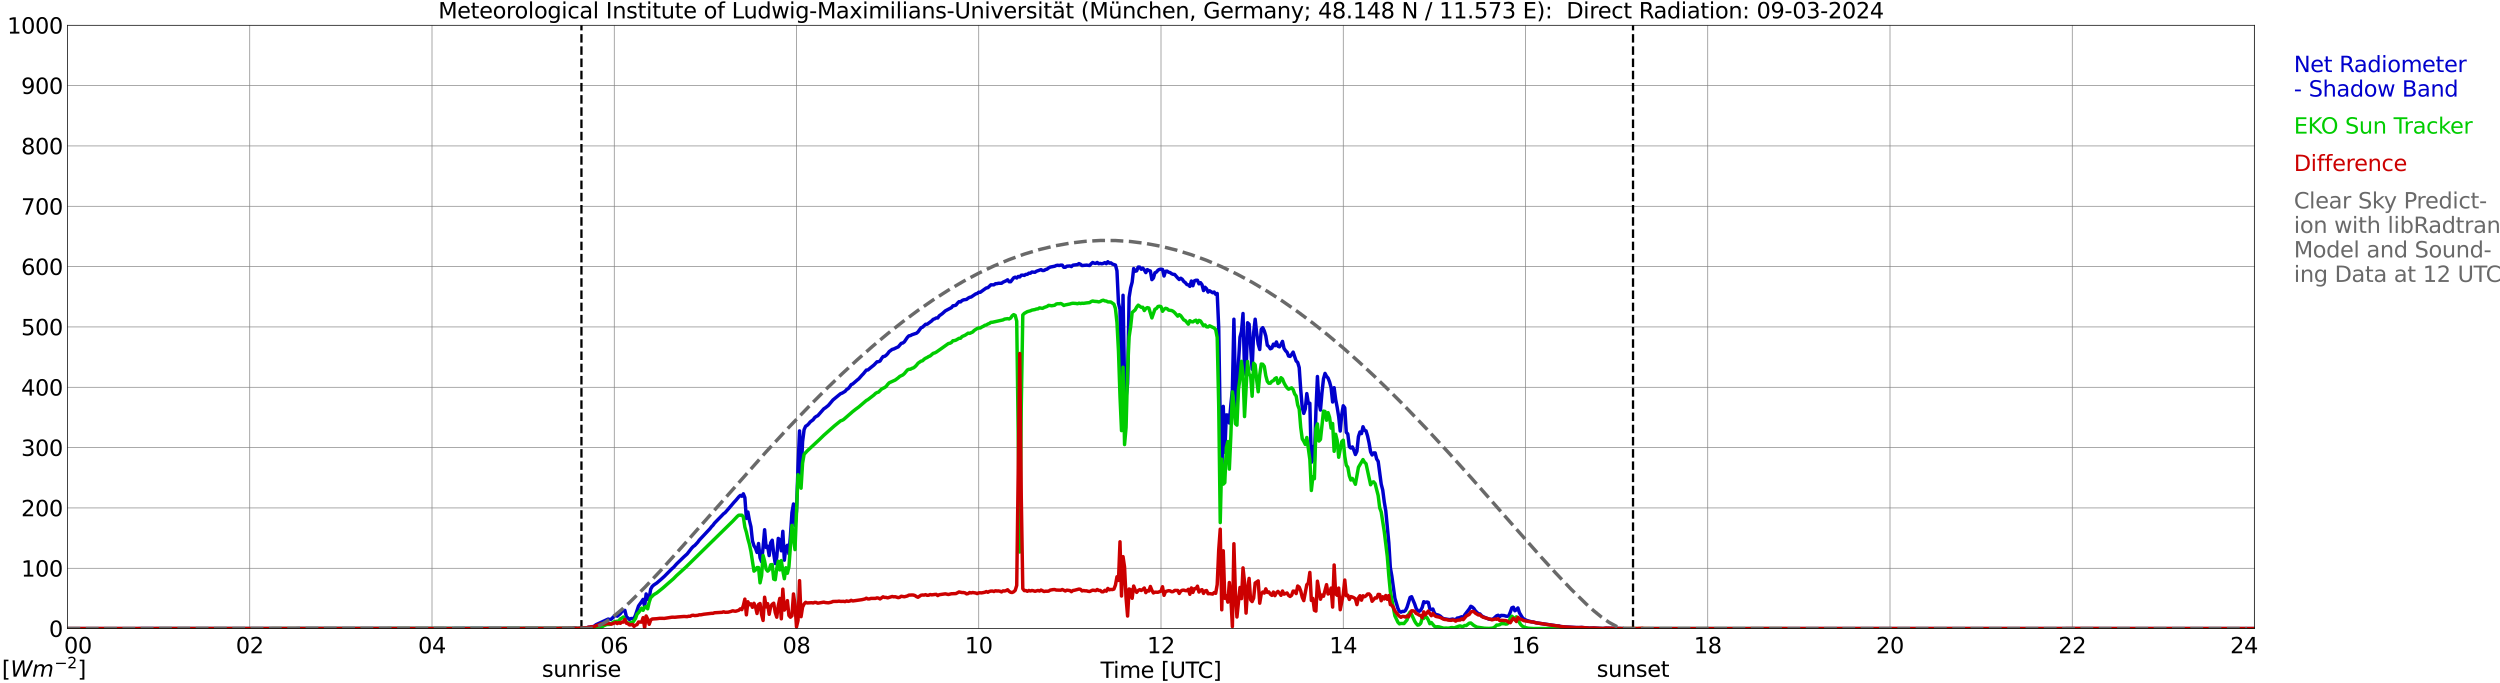 <?xml version="1.0" encoding="utf-8" standalone="no"?>
<!DOCTYPE svg PUBLIC "-//W3C//DTD SVG 1.1//EN"
  "http://www.w3.org/Graphics/SVG/1.1/DTD/svg11.dtd">
<svg xmlns:xlink="http://www.w3.org/1999/xlink" width="1085.4pt" height="296.64pt" viewBox="0 0 1085.4 296.64" xmlns="http://www.w3.org/2000/svg" version="1.1">
 <defs>
  <style type="text/css">*{stroke-linejoin: round; stroke-linecap: butt}</style>
 </defs>
 <g id="figure_1">
  <g id="patch_1">
   <path d="M 0 296.64 
L 1085.4 296.64 
L 1085.4 0 
L 0 0 
z
" style="fill: #ffffff"/>
  </g>
  <g id="axes_1">
   <g id="patch_2">
    <path d="M 29.306 272.909 
L 978.814 272.909 
L 978.814 10.976 
L 29.306 10.976 
z
" style="fill: #ffffff"/>
   </g>
   <g id="patch_3">
    <path d="M 978.814 272.909 
L 978.814 272.909 
L 978.814 10.976 
L 978.814 10.976 
z
" clip-path="url(#p35d29f1465)" style="fill: #d3d3d3; opacity: 0.25; stroke: #d3d3d3; stroke-linejoin: miter"/>
   </g>
   <g id="matplotlib.axis_1">
    <g id="xtick_1">
     <g id="line2d_1">
      <path d="M 29.306 272.909 
L 29.306 10.976 
" clip-path="url(#p35d29f1465)" style="fill: none; stroke: #808080; stroke-width: 0.3; stroke-linecap: square"/>
     </g>
     <g id="line2d_2"/>
     <g id="text_1">
      <!--    00 -->
      <g transform="translate(18.733 283.627) scale(0.095 -0.095)">
       <defs>
        <path id="DejaVuSans-20" transform="scale(0.016)"/>
        <path id="DejaVuSans-30" d="M 2034 4250 
Q 1547 4250 1301 3770 
Q 1056 3291 1056 2328 
Q 1056 1369 1301 889 
Q 1547 409 2034 409 
Q 2525 409 2770 889 
Q 3016 1369 3016 2328 
Q 3016 3291 2770 3770 
Q 2525 4250 2034 4250 
z
M 2034 4750 
Q 2819 4750 3233 4129 
Q 3647 3509 3647 2328 
Q 3647 1150 3233 529 
Q 2819 -91 2034 -91 
Q 1250 -91 836 529 
Q 422 1150 422 2328 
Q 422 3509 836 4129 
Q 1250 4750 2034 4750 
z
" transform="scale(0.016)"/>
       </defs>
       <use xlink:href="#DejaVuSans-20"/>
       <use xlink:href="#DejaVuSans-20" transform="translate(31.787 0)"/>
       <use xlink:href="#DejaVuSans-20" transform="translate(63.574 0)"/>
       <use xlink:href="#DejaVuSans-30" transform="translate(95.361 0)"/>
       <use xlink:href="#DejaVuSans-30" transform="translate(158.984 0)"/>
      </g>
     </g>
    </g>
    <g id="xtick_2">
     <g id="line2d_3">
      <path d="M 108.431 272.909 
L 108.431 10.976 
" clip-path="url(#p35d29f1465)" style="fill: none; stroke: #808080; stroke-width: 0.3; stroke-linecap: square"/>
     </g>
     <g id="line2d_4"/>
     <g id="text_2">
      <!-- 02 -->
      <g transform="translate(102.387 283.627) scale(0.095 -0.095)">
       <defs>
        <path id="DejaVuSans-32" d="M 1228 531 
L 3431 531 
L 3431 0 
L 469 0 
L 469 531 
Q 828 903 1448 1529 
Q 2069 2156 2228 2338 
Q 2531 2678 2651 2914 
Q 2772 3150 2772 3378 
Q 2772 3750 2511 3984 
Q 2250 4219 1831 4219 
Q 1534 4219 1204 4116 
Q 875 4013 500 3803 
L 500 4441 
Q 881 4594 1212 4672 
Q 1544 4750 1819 4750 
Q 2544 4750 2975 4387 
Q 3406 4025 3406 3419 
Q 3406 3131 3298 2873 
Q 3191 2616 2906 2266 
Q 2828 2175 2409 1742 
Q 1991 1309 1228 531 
z
" transform="scale(0.016)"/>
       </defs>
       <use xlink:href="#DejaVuSans-30"/>
       <use xlink:href="#DejaVuSans-32" transform="translate(63.623 0)"/>
      </g>
     </g>
    </g>
    <g id="xtick_3">
     <g id="line2d_5">
      <path d="M 187.557 272.909 
L 187.557 10.976 
" clip-path="url(#p35d29f1465)" style="fill: none; stroke: #808080; stroke-width: 0.3; stroke-linecap: square"/>
     </g>
     <g id="line2d_6"/>
     <g id="text_3">
      <!-- 04 -->
      <g transform="translate(181.513 283.627) scale(0.095 -0.095)">
       <defs>
        <path id="DejaVuSans-34" d="M 2419 4116 
L 825 1625 
L 2419 1625 
L 2419 4116 
z
M 2253 4666 
L 3047 4666 
L 3047 1625 
L 3713 1625 
L 3713 1100 
L 3047 1100 
L 3047 0 
L 2419 0 
L 2419 1100 
L 313 1100 
L 313 1709 
L 2253 4666 
z
" transform="scale(0.016)"/>
       </defs>
       <use xlink:href="#DejaVuSans-30"/>
       <use xlink:href="#DejaVuSans-34" transform="translate(63.623 0)"/>
      </g>
     </g>
    </g>
    <g id="xtick_4">
     <g id="line2d_7">
      <path d="M 266.683 272.909 
L 266.683 10.976 
" clip-path="url(#p35d29f1465)" style="fill: none; stroke: #808080; stroke-width: 0.3; stroke-linecap: square"/>
     </g>
     <g id="line2d_8"/>
     <g id="text_4">
      <!-- 06 -->
      <g transform="translate(260.638 283.627) scale(0.095 -0.095)">
       <defs>
        <path id="DejaVuSans-36" d="M 2113 2584 
Q 1688 2584 1439 2293 
Q 1191 2003 1191 1497 
Q 1191 994 1439 701 
Q 1688 409 2113 409 
Q 2538 409 2786 701 
Q 3034 994 3034 1497 
Q 3034 2003 2786 2293 
Q 2538 2584 2113 2584 
z
M 3366 4563 
L 3366 3988 
Q 3128 4100 2886 4159 
Q 2644 4219 2406 4219 
Q 1781 4219 1451 3797 
Q 1122 3375 1075 2522 
Q 1259 2794 1537 2939 
Q 1816 3084 2150 3084 
Q 2853 3084 3261 2657 
Q 3669 2231 3669 1497 
Q 3669 778 3244 343 
Q 2819 -91 2113 -91 
Q 1303 -91 875 529 
Q 447 1150 447 2328 
Q 447 3434 972 4092 
Q 1497 4750 2381 4750 
Q 2619 4750 2861 4703 
Q 3103 4656 3366 4563 
z
" transform="scale(0.016)"/>
       </defs>
       <use xlink:href="#DejaVuSans-30"/>
       <use xlink:href="#DejaVuSans-36" transform="translate(63.623 0)"/>
      </g>
     </g>
    </g>
    <g id="xtick_5">
     <g id="line2d_9">
      <path d="M 345.808 272.909 
L 345.808 10.976 
" clip-path="url(#p35d29f1465)" style="fill: none; stroke: #808080; stroke-width: 0.3; stroke-linecap: square"/>
     </g>
     <g id="line2d_10"/>
     <g id="text_5">
      <!-- 08 -->
      <g transform="translate(339.764 283.627) scale(0.095 -0.095)">
       <defs>
        <path id="DejaVuSans-38" d="M 2034 2216 
Q 1584 2216 1326 1975 
Q 1069 1734 1069 1313 
Q 1069 891 1326 650 
Q 1584 409 2034 409 
Q 2484 409 2743 651 
Q 3003 894 3003 1313 
Q 3003 1734 2745 1975 
Q 2488 2216 2034 2216 
z
M 1403 2484 
Q 997 2584 770 2862 
Q 544 3141 544 3541 
Q 544 4100 942 4425 
Q 1341 4750 2034 4750 
Q 2731 4750 3128 4425 
Q 3525 4100 3525 3541 
Q 3525 3141 3298 2862 
Q 3072 2584 2669 2484 
Q 3125 2378 3379 2068 
Q 3634 1759 3634 1313 
Q 3634 634 3220 271 
Q 2806 -91 2034 -91 
Q 1263 -91 848 271 
Q 434 634 434 1313 
Q 434 1759 690 2068 
Q 947 2378 1403 2484 
z
M 1172 3481 
Q 1172 3119 1398 2916 
Q 1625 2713 2034 2713 
Q 2441 2713 2670 2916 
Q 2900 3119 2900 3481 
Q 2900 3844 2670 4047 
Q 2441 4250 2034 4250 
Q 1625 4250 1398 4047 
Q 1172 3844 1172 3481 
z
" transform="scale(0.016)"/>
       </defs>
       <use xlink:href="#DejaVuSans-30"/>
       <use xlink:href="#DejaVuSans-38" transform="translate(63.623 0)"/>
      </g>
     </g>
    </g>
    <g id="xtick_6">
     <g id="line2d_11">
      <path d="M 424.934 272.909 
L 424.934 10.976 
" clip-path="url(#p35d29f1465)" style="fill: none; stroke: #808080; stroke-width: 0.3; stroke-linecap: square"/>
     </g>
     <g id="line2d_12"/>
     <g id="text_6">
      <!-- 10 -->
      <g transform="translate(418.89 283.627) scale(0.095 -0.095)">
       <defs>
        <path id="DejaVuSans-31" d="M 794 531 
L 1825 531 
L 1825 4091 
L 703 3866 
L 703 4441 
L 1819 4666 
L 2450 4666 
L 2450 531 
L 3481 531 
L 3481 0 
L 794 0 
L 794 531 
z
" transform="scale(0.016)"/>
       </defs>
       <use xlink:href="#DejaVuSans-31"/>
       <use xlink:href="#DejaVuSans-30" transform="translate(63.623 0)"/>
      </g>
     </g>
    </g>
    <g id="xtick_7">
     <g id="line2d_13">
      <path d="M 504.06 272.909 
L 504.06 10.976 
" clip-path="url(#p35d29f1465)" style="fill: none; stroke: #808080; stroke-width: 0.3; stroke-linecap: square"/>
     </g>
     <g id="line2d_14"/>
     <g id="text_7">
      <!-- 12 -->
      <g transform="translate(498.015 283.627) scale(0.095 -0.095)">
       <use xlink:href="#DejaVuSans-31"/>
       <use xlink:href="#DejaVuSans-32" transform="translate(63.623 0)"/>
      </g>
     </g>
    </g>
    <g id="xtick_8">
     <g id="line2d_15">
      <path d="M 583.185 272.909 
L 583.185 10.976 
" clip-path="url(#p35d29f1465)" style="fill: none; stroke: #808080; stroke-width: 0.3; stroke-linecap: square"/>
     </g>
     <g id="line2d_16"/>
     <g id="text_8">
      <!-- 14 -->
      <g transform="translate(577.141 283.627) scale(0.095 -0.095)">
       <use xlink:href="#DejaVuSans-31"/>
       <use xlink:href="#DejaVuSans-34" transform="translate(63.623 0)"/>
      </g>
     </g>
    </g>
    <g id="xtick_9">
     <g id="line2d_17">
      <path d="M 662.311 272.909 
L 662.311 10.976 
" clip-path="url(#p35d29f1465)" style="fill: none; stroke: #808080; stroke-width: 0.3; stroke-linecap: square"/>
     </g>
     <g id="line2d_18"/>
     <g id="text_9">
      <!-- 16 -->
      <g transform="translate(656.267 283.627) scale(0.095 -0.095)">
       <use xlink:href="#DejaVuSans-31"/>
       <use xlink:href="#DejaVuSans-36" transform="translate(63.623 0)"/>
      </g>
     </g>
    </g>
    <g id="xtick_10">
     <g id="line2d_19">
      <path d="M 741.437 272.909 
L 741.437 10.976 
" clip-path="url(#p35d29f1465)" style="fill: none; stroke: #808080; stroke-width: 0.3; stroke-linecap: square"/>
     </g>
     <g id="line2d_20"/>
     <g id="text_10">
      <!-- 18 -->
      <g transform="translate(735.392 283.627) scale(0.095 -0.095)">
       <use xlink:href="#DejaVuSans-31"/>
       <use xlink:href="#DejaVuSans-38" transform="translate(63.623 0)"/>
      </g>
     </g>
    </g>
    <g id="xtick_11">
     <g id="line2d_21">
      <path d="M 820.562 272.909 
L 820.562 10.976 
" clip-path="url(#p35d29f1465)" style="fill: none; stroke: #808080; stroke-width: 0.3; stroke-linecap: square"/>
     </g>
     <g id="line2d_22"/>
     <g id="text_11">
      <!-- 20 -->
      <g transform="translate(814.518 283.627) scale(0.095 -0.095)">
       <use xlink:href="#DejaVuSans-32"/>
       <use xlink:href="#DejaVuSans-30" transform="translate(63.623 0)"/>
      </g>
     </g>
    </g>
    <g id="xtick_12">
     <g id="line2d_23">
      <path d="M 899.688 272.909 
L 899.688 10.976 
" clip-path="url(#p35d29f1465)" style="fill: none; stroke: #808080; stroke-width: 0.3; stroke-linecap: square"/>
     </g>
     <g id="line2d_24"/>
     <g id="text_12">
      <!-- 22 -->
      <g transform="translate(893.644 283.627) scale(0.095 -0.095)">
       <use xlink:href="#DejaVuSans-32"/>
       <use xlink:href="#DejaVuSans-32" transform="translate(63.623 0)"/>
      </g>
     </g>
    </g>
    <g id="xtick_13">
     <g id="line2d_25">
      <path d="M 978.814 272.909 
L 978.814 10.976 
" clip-path="url(#p35d29f1465)" style="fill: none; stroke: #808080; stroke-width: 0.3; stroke-linecap: square"/>
     </g>
     <g id="line2d_26"/>
     <g id="text_13">
      <!-- 24    -->
      <g transform="translate(968.241 283.627) scale(0.095 -0.095)">
       <use xlink:href="#DejaVuSans-32"/>
       <use xlink:href="#DejaVuSans-34" transform="translate(63.623 0)"/>
       <use xlink:href="#DejaVuSans-20" transform="translate(127.246 0)"/>
       <use xlink:href="#DejaVuSans-20" transform="translate(159.033 0)"/>
       <use xlink:href="#DejaVuSans-20" transform="translate(190.82 0)"/>
      </g>
     </g>
    </g>
    <g id="text_14">
     <!-- Time [UTC] -->
     <g transform="translate(477.806 294.322) scale(0.095 -0.095)">
      <defs>
       <path id="DejaVuSans-54" d="M -19 4666 
L 3928 4666 
L 3928 4134 
L 2272 4134 
L 2272 0 
L 1638 0 
L 1638 4134 
L -19 4134 
L -19 4666 
z
" transform="scale(0.016)"/>
       <path id="DejaVuSans-69" d="M 603 3500 
L 1178 3500 
L 1178 0 
L 603 0 
L 603 3500 
z
M 603 4863 
L 1178 4863 
L 1178 4134 
L 603 4134 
L 603 4863 
z
" transform="scale(0.016)"/>
       <path id="DejaVuSans-6d" d="M 3328 2828 
Q 3544 3216 3844 3400 
Q 4144 3584 4550 3584 
Q 5097 3584 5394 3201 
Q 5691 2819 5691 2113 
L 5691 0 
L 5113 0 
L 5113 2094 
Q 5113 2597 4934 2840 
Q 4756 3084 4391 3084 
Q 3944 3084 3684 2787 
Q 3425 2491 3425 1978 
L 3425 0 
L 2847 0 
L 2847 2094 
Q 2847 2600 2669 2842 
Q 2491 3084 2119 3084 
Q 1678 3084 1418 2786 
Q 1159 2488 1159 1978 
L 1159 0 
L 581 0 
L 581 3500 
L 1159 3500 
L 1159 2956 
Q 1356 3278 1631 3431 
Q 1906 3584 2284 3584 
Q 2666 3584 2933 3390 
Q 3200 3197 3328 2828 
z
" transform="scale(0.016)"/>
       <path id="DejaVuSans-65" d="M 3597 1894 
L 3597 1613 
L 953 1613 
Q 991 1019 1311 708 
Q 1631 397 2203 397 
Q 2534 397 2845 478 
Q 3156 559 3463 722 
L 3463 178 
Q 3153 47 2828 -22 
Q 2503 -91 2169 -91 
Q 1331 -91 842 396 
Q 353 884 353 1716 
Q 353 2575 817 3079 
Q 1281 3584 2069 3584 
Q 2775 3584 3186 3129 
Q 3597 2675 3597 1894 
z
M 3022 2063 
Q 3016 2534 2758 2815 
Q 2500 3097 2075 3097 
Q 1594 3097 1305 2825 
Q 1016 2553 972 2059 
L 3022 2063 
z
" transform="scale(0.016)"/>
       <path id="DejaVuSans-5b" d="M 550 4863 
L 1875 4863 
L 1875 4416 
L 1125 4416 
L 1125 -397 
L 1875 -397 
L 1875 -844 
L 550 -844 
L 550 4863 
z
" transform="scale(0.016)"/>
       <path id="DejaVuSans-55" d="M 556 4666 
L 1191 4666 
L 1191 1831 
Q 1191 1081 1462 751 
Q 1734 422 2344 422 
Q 2950 422 3222 751 
Q 3494 1081 3494 1831 
L 3494 4666 
L 4128 4666 
L 4128 1753 
Q 4128 841 3676 375 
Q 3225 -91 2344 -91 
Q 1459 -91 1007 375 
Q 556 841 556 1753 
L 556 4666 
z
" transform="scale(0.016)"/>
       <path id="DejaVuSans-43" d="M 4122 4306 
L 4122 3641 
Q 3803 3938 3442 4084 
Q 3081 4231 2675 4231 
Q 1875 4231 1450 3742 
Q 1025 3253 1025 2328 
Q 1025 1406 1450 917 
Q 1875 428 2675 428 
Q 3081 428 3442 575 
Q 3803 722 4122 1019 
L 4122 359 
Q 3791 134 3420 21 
Q 3050 -91 2638 -91 
Q 1578 -91 968 557 
Q 359 1206 359 2328 
Q 359 3453 968 4101 
Q 1578 4750 2638 4750 
Q 3056 4750 3426 4639 
Q 3797 4528 4122 4306 
z
" transform="scale(0.016)"/>
       <path id="DejaVuSans-5d" d="M 1947 4863 
L 1947 -844 
L 622 -844 
L 622 -397 
L 1369 -397 
L 1369 4416 
L 622 4416 
L 622 4863 
L 1947 4863 
z
" transform="scale(0.016)"/>
      </defs>
      <use xlink:href="#DejaVuSans-54"/>
      <use xlink:href="#DejaVuSans-69" transform="translate(57.959 0)"/>
      <use xlink:href="#DejaVuSans-6d" transform="translate(85.742 0)"/>
      <use xlink:href="#DejaVuSans-65" transform="translate(183.154 0)"/>
      <use xlink:href="#DejaVuSans-20" transform="translate(244.678 0)"/>
      <use xlink:href="#DejaVuSans-5b" transform="translate(276.465 0)"/>
      <use xlink:href="#DejaVuSans-55" transform="translate(315.479 0)"/>
      <use xlink:href="#DejaVuSans-54" transform="translate(388.672 0)"/>
      <use xlink:href="#DejaVuSans-43" transform="translate(443.881 0)"/>
      <use xlink:href="#DejaVuSans-5d" transform="translate(513.705 0)"/>
     </g>
    </g>
   </g>
   <g id="matplotlib.axis_2">
    <g id="ytick_1">
     <g id="line2d_27">
      <path d="M 29.306 272.909 
L 978.814 272.909 
" clip-path="url(#p35d29f1465)" style="fill: none; stroke: #808080; stroke-width: 0.3; stroke-linecap: square"/>
     </g>
     <g id="line2d_28"/>
     <g id="text_15">
      <!-- 0 -->
      <g transform="translate(21.261 276.518) scale(0.095 -0.095)">
       <use xlink:href="#DejaVuSans-30"/>
      </g>
     </g>
    </g>
    <g id="ytick_2">
     <g id="line2d_29">
      <path d="M 29.306 246.715 
L 978.814 246.715 
" clip-path="url(#p35d29f1465)" style="fill: none; stroke: #808080; stroke-width: 0.3; stroke-linecap: square"/>
     </g>
     <g id="line2d_30"/>
     <g id="text_16">
      <!-- 100 -->
      <g transform="translate(9.173 250.325) scale(0.095 -0.095)">
       <use xlink:href="#DejaVuSans-31"/>
       <use xlink:href="#DejaVuSans-30" transform="translate(63.623 0)"/>
       <use xlink:href="#DejaVuSans-30" transform="translate(127.246 0)"/>
      </g>
     </g>
    </g>
    <g id="ytick_3">
     <g id="line2d_31">
      <path d="M 29.306 220.522 
L 978.814 220.522 
" clip-path="url(#p35d29f1465)" style="fill: none; stroke: #808080; stroke-width: 0.3; stroke-linecap: square"/>
     </g>
     <g id="line2d_32"/>
     <g id="text_17">
      <!-- 200 -->
      <g transform="translate(9.173 224.131) scale(0.095 -0.095)">
       <use xlink:href="#DejaVuSans-32"/>
       <use xlink:href="#DejaVuSans-30" transform="translate(63.623 0)"/>
       <use xlink:href="#DejaVuSans-30" transform="translate(127.246 0)"/>
      </g>
     </g>
    </g>
    <g id="ytick_4">
     <g id="line2d_33">
      <path d="M 29.306 194.329 
L 978.814 194.329 
" clip-path="url(#p35d29f1465)" style="fill: none; stroke: #808080; stroke-width: 0.3; stroke-linecap: square"/>
     </g>
     <g id="line2d_34"/>
     <g id="text_18">
      <!-- 300 -->
      <g transform="translate(9.173 197.938) scale(0.095 -0.095)">
       <defs>
        <path id="DejaVuSans-33" d="M 2597 2516 
Q 3050 2419 3304 2112 
Q 3559 1806 3559 1356 
Q 3559 666 3084 287 
Q 2609 -91 1734 -91 
Q 1441 -91 1130 -33 
Q 819 25 488 141 
L 488 750 
Q 750 597 1062 519 
Q 1375 441 1716 441 
Q 2309 441 2620 675 
Q 2931 909 2931 1356 
Q 2931 1769 2642 2001 
Q 2353 2234 1838 2234 
L 1294 2234 
L 1294 2753 
L 1863 2753 
Q 2328 2753 2575 2939 
Q 2822 3125 2822 3475 
Q 2822 3834 2567 4026 
Q 2313 4219 1838 4219 
Q 1578 4219 1281 4162 
Q 984 4106 628 3988 
L 628 4550 
Q 988 4650 1302 4700 
Q 1616 4750 1894 4750 
Q 2613 4750 3031 4423 
Q 3450 4097 3450 3541 
Q 3450 3153 3228 2886 
Q 3006 2619 2597 2516 
z
" transform="scale(0.016)"/>
       </defs>
       <use xlink:href="#DejaVuSans-33"/>
       <use xlink:href="#DejaVuSans-30" transform="translate(63.623 0)"/>
       <use xlink:href="#DejaVuSans-30" transform="translate(127.246 0)"/>
      </g>
     </g>
    </g>
    <g id="ytick_5">
     <g id="line2d_35">
      <path d="M 29.306 168.136 
L 978.814 168.136 
" clip-path="url(#p35d29f1465)" style="fill: none; stroke: #808080; stroke-width: 0.3; stroke-linecap: square"/>
     </g>
     <g id="line2d_36"/>
     <g id="text_19">
      <!-- 400 -->
      <g transform="translate(9.173 171.745) scale(0.095 -0.095)">
       <use xlink:href="#DejaVuSans-34"/>
       <use xlink:href="#DejaVuSans-30" transform="translate(63.623 0)"/>
       <use xlink:href="#DejaVuSans-30" transform="translate(127.246 0)"/>
      </g>
     </g>
    </g>
    <g id="ytick_6">
     <g id="line2d_37">
      <path d="M 29.306 141.942 
L 978.814 141.942 
" clip-path="url(#p35d29f1465)" style="fill: none; stroke: #808080; stroke-width: 0.3; stroke-linecap: square"/>
     </g>
     <g id="line2d_38"/>
     <g id="text_20">
      <!-- 500 -->
      <g transform="translate(9.173 145.551) scale(0.095 -0.095)">
       <defs>
        <path id="DejaVuSans-35" d="M 691 4666 
L 3169 4666 
L 3169 4134 
L 1269 4134 
L 1269 2991 
Q 1406 3038 1543 3061 
Q 1681 3084 1819 3084 
Q 2600 3084 3056 2656 
Q 3513 2228 3513 1497 
Q 3513 744 3044 326 
Q 2575 -91 1722 -91 
Q 1428 -91 1123 -41 
Q 819 9 494 109 
L 494 744 
Q 775 591 1075 516 
Q 1375 441 1709 441 
Q 2250 441 2565 725 
Q 2881 1009 2881 1497 
Q 2881 1984 2565 2268 
Q 2250 2553 1709 2553 
Q 1456 2553 1204 2497 
Q 953 2441 691 2322 
L 691 4666 
z
" transform="scale(0.016)"/>
       </defs>
       <use xlink:href="#DejaVuSans-35"/>
       <use xlink:href="#DejaVuSans-30" transform="translate(63.623 0)"/>
       <use xlink:href="#DejaVuSans-30" transform="translate(127.246 0)"/>
      </g>
     </g>
    </g>
    <g id="ytick_7">
     <g id="line2d_39">
      <path d="M 29.306 115.749 
L 978.814 115.749 
" clip-path="url(#p35d29f1465)" style="fill: none; stroke: #808080; stroke-width: 0.3; stroke-linecap: square"/>
     </g>
     <g id="line2d_40"/>
     <g id="text_21">
      <!-- 600 -->
      <g transform="translate(9.173 119.358) scale(0.095 -0.095)">
       <use xlink:href="#DejaVuSans-36"/>
       <use xlink:href="#DejaVuSans-30" transform="translate(63.623 0)"/>
       <use xlink:href="#DejaVuSans-30" transform="translate(127.246 0)"/>
      </g>
     </g>
    </g>
    <g id="ytick_8">
     <g id="line2d_41">
      <path d="M 29.306 89.556 
L 978.814 89.556 
" clip-path="url(#p35d29f1465)" style="fill: none; stroke: #808080; stroke-width: 0.3; stroke-linecap: square"/>
     </g>
     <g id="line2d_42"/>
     <g id="text_22">
      <!-- 700 -->
      <g transform="translate(9.173 93.165) scale(0.095 -0.095)">
       <defs>
        <path id="DejaVuSans-37" d="M 525 4666 
L 3525 4666 
L 3525 4397 
L 1831 0 
L 1172 0 
L 2766 4134 
L 525 4134 
L 525 4666 
z
" transform="scale(0.016)"/>
       </defs>
       <use xlink:href="#DejaVuSans-37"/>
       <use xlink:href="#DejaVuSans-30" transform="translate(63.623 0)"/>
       <use xlink:href="#DejaVuSans-30" transform="translate(127.246 0)"/>
      </g>
     </g>
    </g>
    <g id="ytick_9">
     <g id="line2d_43">
      <path d="M 29.306 63.362 
L 978.814 63.362 
" clip-path="url(#p35d29f1465)" style="fill: none; stroke: #808080; stroke-width: 0.3; stroke-linecap: square"/>
     </g>
     <g id="line2d_44"/>
     <g id="text_23">
      <!-- 800 -->
      <g transform="translate(9.173 66.972) scale(0.095 -0.095)">
       <use xlink:href="#DejaVuSans-38"/>
       <use xlink:href="#DejaVuSans-30" transform="translate(63.623 0)"/>
       <use xlink:href="#DejaVuSans-30" transform="translate(127.246 0)"/>
      </g>
     </g>
    </g>
    <g id="ytick_10">
     <g id="line2d_45">
      <path d="M 29.306 37.169 
L 978.814 37.169 
" clip-path="url(#p35d29f1465)" style="fill: none; stroke: #808080; stroke-width: 0.3; stroke-linecap: square"/>
     </g>
     <g id="line2d_46"/>
     <g id="text_24">
      <!-- 900 -->
      <g transform="translate(9.173 40.778) scale(0.095 -0.095)">
       <defs>
        <path id="DejaVuSans-39" d="M 703 97 
L 703 672 
Q 941 559 1184 500 
Q 1428 441 1663 441 
Q 2288 441 2617 861 
Q 2947 1281 2994 2138 
Q 2813 1869 2534 1725 
Q 2256 1581 1919 1581 
Q 1219 1581 811 2004 
Q 403 2428 403 3163 
Q 403 3881 828 4315 
Q 1253 4750 1959 4750 
Q 2769 4750 3195 4129 
Q 3622 3509 3622 2328 
Q 3622 1225 3098 567 
Q 2575 -91 1691 -91 
Q 1453 -91 1209 -44 
Q 966 3 703 97 
z
M 1959 2075 
Q 2384 2075 2632 2365 
Q 2881 2656 2881 3163 
Q 2881 3666 2632 3958 
Q 2384 4250 1959 4250 
Q 1534 4250 1286 3958 
Q 1038 3666 1038 3163 
Q 1038 2656 1286 2365 
Q 1534 2075 1959 2075 
z
" transform="scale(0.016)"/>
       </defs>
       <use xlink:href="#DejaVuSans-39"/>
       <use xlink:href="#DejaVuSans-30" transform="translate(63.623 0)"/>
       <use xlink:href="#DejaVuSans-30" transform="translate(127.246 0)"/>
      </g>
     </g>
    </g>
    <g id="ytick_11">
     <g id="line2d_47">
      <path d="M 29.306 10.976 
L 978.814 10.976 
" clip-path="url(#p35d29f1465)" style="fill: none; stroke: #808080; stroke-width: 0.3; stroke-linecap: square"/>
     </g>
     <g id="line2d_48"/>
     <g id="text_25">
      <!-- 1000 -->
      <g transform="translate(3.128 14.585) scale(0.095 -0.095)">
       <use xlink:href="#DejaVuSans-31"/>
       <use xlink:href="#DejaVuSans-30" transform="translate(63.623 0)"/>
       <use xlink:href="#DejaVuSans-30" transform="translate(127.246 0)"/>
       <use xlink:href="#DejaVuSans-30" transform="translate(190.869 0)"/>
      </g>
     </g>
    </g>
   </g>
   <g id="line2d_49">
    <path d="M 252.44 272.909 
L 252.44 10.976 
" clip-path="url(#p35d29f1465)" style="fill: none; stroke-dasharray: 3.7,1.6; stroke-dashoffset: 0; stroke: #000000"/>
   </g>
   <g id="line2d_50">
    <path d="M 708.995 272.909 
L 708.995 10.976 
" clip-path="url(#p35d29f1465)" style="fill: none; stroke-dasharray: 3.7,1.6; stroke-dashoffset: 0; stroke: #000000"/>
   </g>
   <g id="line2d_51">
    <path d="M 29.306 272.909 
L 246.242 272.817 
L 247.561 272.794 
L 248.22 272.828 
L 249.539 272.691 
L 250.858 272.822 
L 252.176 272.731 
L 253.495 272.657 
L 254.155 272.537 
L 254.814 272.534 
L 255.473 272.322 
L 256.133 272.27 
L 256.792 272.086 
L 257.451 272.065 
L 258.111 271.762 
L 258.77 271.214 
L 264.045 268.775 
L 264.705 268.977 
L 265.364 268.836 
L 266.683 267.516 
L 267.342 267.191 
L 268.002 267.505 
L 269.32 266.397 
L 269.98 265.528 
L 270.639 265.061 
L 271.298 264.998 
L 271.958 267.788 
L 272.617 268.304 
L 273.277 268.969 
L 273.936 268.545 
L 275.255 268.524 
L 275.914 267.023 
L 277.233 263.092 
L 278.552 261.237 
L 279.211 260.223 
L 279.87 263.364 
L 280.53 257.871 
L 281.189 260.181 
L 281.849 259.592 
L 282.508 255.771 
L 283.167 254.615 
L 283.827 253.997 
L 285.145 253.125 
L 287.124 251.422 
L 288.442 250.236 
L 291.739 246.899 
L 292.399 246.362 
L 293.717 244.871 
L 295.036 243.596 
L 297.014 241.679 
L 298.333 240.502 
L 300.311 237.97 
L 300.971 237.281 
L 301.63 236.825 
L 302.949 235.408 
L 303.608 234.486 
L 308.224 229.559 
L 308.883 228.697 
L 309.543 228.05 
L 310.202 227.128 
L 314.158 223.052 
L 314.818 222.573 
L 316.796 220.297 
L 318.774 217.974 
L 319.433 217.285 
L 320.752 215.71 
L 321.411 215.103 
L 322.071 215.446 
L 322.73 214.393 
L 323.39 216.054 
L 324.049 225.088 
L 324.708 222.311 
L 325.368 225.968 
L 326.027 228.71 
L 326.686 234.826 
L 327.346 236.974 
L 328.005 238.014 
L 328.665 239.853 
L 329.324 235.971 
L 329.983 242.155 
L 330.643 243.866 
L 331.302 237.611 
L 331.961 229.991 
L 332.621 237.697 
L 333.28 237.137 
L 333.94 241.204 
L 334.599 235.641 
L 335.258 234.543 
L 335.918 240.387 
L 336.577 244.68 
L 337.236 241.862 
L 337.896 233.758 
L 338.555 234.344 
L 339.215 239.135 
L 339.874 230.685 
L 340.533 243.216 
L 341.193 237.493 
L 341.852 236.741 
L 342.512 240.45 
L 343.171 232.563 
L 343.83 222.565 
L 344.49 218.807 
L 345.149 228.241 
L 345.808 221.924 
L 346.468 202.606 
L 347.127 187.079 
L 347.787 206.784 
L 348.446 191.778 
L 349.105 186.549 
L 349.765 185.054 
L 350.424 184.674 
L 351.083 184.035 
L 351.743 183.21 
L 353.062 182.191 
L 353.721 181.279 
L 354.38 180.795 
L 355.04 180.483 
L 357.677 177.479 
L 358.337 177.065 
L 359.655 176.004 
L 361.634 173.644 
L 364.93 170.93 
L 365.59 170.687 
L 366.909 169.896 
L 367.568 169.107 
L 368.227 168.741 
L 368.887 167.984 
L 369.546 166.98 
L 370.206 166.708 
L 372.184 164.984 
L 372.843 164.471 
L 374.162 162.96 
L 374.821 162.292 
L 376.14 160.67 
L 376.799 160.642 
L 378.118 159.528 
L 379.437 158.475 
L 380.756 157.085 
L 381.415 157.024 
L 382.074 156.752 
L 382.734 155.66 
L 383.393 154.806 
L 384.053 154.727 
L 384.712 154.258 
L 385.371 153.58 
L 386.031 152.668 
L 387.349 151.686 
L 388.009 151.521 
L 389.328 150.887 
L 389.987 150.602 
L 391.306 149.051 
L 391.965 148.92 
L 392.624 148.412 
L 393.943 146.479 
L 394.603 145.801 
L 395.262 145.701 
L 395.921 145.334 
L 397.24 144.879 
L 397.899 144.674 
L 398.559 144.108 
L 399.878 142.306 
L 400.537 142.042 
L 401.856 140.787 
L 402.515 140.787 
L 404.493 139.328 
L 405.153 138.639 
L 405.812 138.417 
L 406.471 138.021 
L 407.131 138.063 
L 407.79 137.11 
L 409.109 136.167 
L 410.428 134.972 
L 413.065 133.566 
L 413.725 132.775 
L 414.384 132.683 
L 415.043 132.471 
L 415.703 131.627 
L 416.362 130.972 
L 417.022 131.082 
L 417.681 130.483 
L 418.34 130.192 
L 419.659 129.98 
L 420.318 129.44 
L 420.978 129.087 
L 421.637 128.945 
L 423.615 127.599 
L 424.275 127.415 
L 424.934 126.86 
L 425.593 126.902 
L 427.572 125.461 
L 428.231 125.016 
L 428.89 124.914 
L 430.209 123.657 
L 431.528 123.667 
L 432.187 123.169 
L 432.847 123.151 
L 433.506 122.978 
L 434.825 122.999 
L 435.484 122.504 
L 436.803 121.904 
L 437.462 121.488 
L 438.122 122.321 
L 438.781 122.321 
L 440.1 120.621 
L 440.759 120.335 
L 441.419 120.699 
L 442.078 120.032 
L 442.737 120.233 
L 443.397 119.495 
L 444.056 119.453 
L 444.716 119.573 
L 445.375 119.117 
L 446.034 119.117 
L 446.694 118.591 
L 447.353 118.622 
L 448.012 118.093 
L 449.331 118.216 
L 449.991 117.761 
L 451.969 117.061 
L 452.628 117.475 
L 453.287 117.417 
L 453.947 117.032 
L 454.606 116.849 
L 455.266 116.323 
L 455.925 115.969 
L 457.903 115.581 
L 458.563 115.267 
L 459.222 115.165 
L 459.881 115.277 
L 460.541 115.097 
L 461.2 115.126 
L 461.859 116.029 
L 462.519 116.055 
L 463.178 115.571 
L 464.497 115.471 
L 465.156 115.744 
L 465.816 115.126 
L 467.794 114.871 
L 468.453 114.445 
L 469.113 114.759 
L 469.772 115.293 
L 471.091 115.165 
L 471.75 115.102 
L 473.069 115.275 
L 473.728 114.536 
L 474.388 113.97 
L 475.047 114.261 
L 475.706 114.353 
L 476.366 113.957 
L 477.025 114.505 
L 477.685 114.35 
L 478.344 114.544 
L 479.003 114.353 
L 479.663 114.028 
L 480.322 114.484 
L 480.981 113.633 
L 481.641 114.248 
L 482.3 114.125 
L 482.96 114.641 
L 484.278 115.081 
L 484.938 117.569 
L 485.597 131.588 
L 486.256 134.383 
L 486.916 172.811 
L 487.575 128.199 
L 488.235 166.297 
L 488.894 172.345 
L 489.553 166.582 
L 490.213 129.102 
L 490.872 125.011 
L 491.532 122.512 
L 492.191 116.595 
L 492.85 117.763 
L 493.51 117.582 
L 494.169 115.943 
L 494.828 115.974 
L 495.488 116.907 
L 496.147 116.401 
L 496.807 117.211 
L 497.466 118.347 
L 498.125 117.061 
L 498.785 117.446 
L 499.444 117.651 
L 500.103 121.407 
L 500.763 120.718 
L 501.422 118.447 
L 502.082 118.125 
L 502.741 117.313 
L 503.4 116.959 
L 504.06 116.878 
L 504.719 116.98 
L 505.379 119.827 
L 506.038 117.782 
L 506.697 117.7 
L 507.357 118.177 
L 508.016 118.339 
L 508.675 118.845 
L 509.335 119.102 
L 509.994 119.162 
L 511.313 120.699 
L 511.972 121.349 
L 512.632 120.799 
L 513.291 121.255 
L 513.95 122.216 
L 514.61 122.693 
L 515.269 123.513 
L 515.929 123.686 
L 516.588 124.335 
L 517.247 122.012 
L 517.907 124.05 
L 518.566 121.944 
L 519.226 121.669 
L 519.885 121.679 
L 520.544 123.23 
L 521.204 122.722 
L 521.863 123.602 
L 522.522 126.156 
L 523.182 124.715 
L 523.841 125.383 
L 524.501 126.821 
L 525.16 126.252 
L 526.479 127.085 
L 527.138 126.782 
L 527.797 127.782 
L 528.457 127.413 
L 529.116 142.199 
L 529.776 183.715 
L 530.435 207.501 
L 531.094 176.426 
L 531.754 196.38 
L 532.413 180.122 
L 533.073 180.221 
L 533.732 183.652 
L 534.391 175.614 
L 535.051 169.262 
L 535.71 138.597 
L 536.369 168.824 
L 537.029 179.548 
L 537.688 157.663 
L 538.348 146.377 
L 539.007 143.881 
L 539.666 136.112 
L 540.326 160.608 
L 540.985 162.782 
L 541.644 140.122 
L 542.304 140.761 
L 543.623 160.296 
L 544.282 144.433 
L 544.941 138.597 
L 545.601 144.708 
L 546.26 149.381 
L 546.919 151.733 
L 547.579 142.972 
L 548.238 142.267 
L 548.898 143.655 
L 549.557 145.853 
L 550.216 149.874 
L 550.876 150.45 
L 551.535 151.435 
L 552.195 151.11 
L 552.854 149.418 
L 553.513 150.086 
L 554.173 148.464 
L 554.832 150.327 
L 555.491 150.591 
L 556.151 149.538 
L 556.81 148.223 
L 557.47 151.272 
L 558.129 152.265 
L 558.788 152.915 
L 559.448 154.567 
L 560.107 154.751 
L 560.766 153.918 
L 561.426 152.875 
L 562.745 156.731 
L 563.404 157.339 
L 564.063 159.589 
L 564.723 169.23 
L 565.382 176.96 
L 566.042 179.469 
L 566.701 177.515 
L 567.36 170.888 
L 568.02 175.082 
L 568.679 175.072 
L 569.338 200.717 
L 569.998 193.857 
L 570.657 199.895 
L 571.317 178.516 
L 571.976 163.468 
L 572.635 174.723 
L 573.295 178.031 
L 573.954 170.362 
L 574.613 164.442 
L 575.273 162.119 
L 575.932 163.387 
L 576.592 164.144 
L 577.251 165.836 
L 577.91 168.306 
L 578.57 174.535 
L 579.229 168.327 
L 579.889 173.442 
L 580.548 176.85 
L 581.207 180.926 
L 581.867 187.147 
L 582.526 180.059 
L 583.185 176.169 
L 583.845 177.052 
L 584.504 187.71 
L 585.164 188.401 
L 585.823 193.92 
L 586.482 194.52 
L 587.142 194.03 
L 587.801 195.489 
L 588.46 197.333 
L 589.12 195.945 
L 589.779 189.575 
L 590.439 187.547 
L 591.098 188.244 
L 591.757 185.276 
L 592.417 186.856 
L 593.076 187.068 
L 593.736 189.266 
L 594.395 192.262 
L 595.054 196.155 
L 595.714 197.522 
L 596.373 196.652 
L 597.032 196.631 
L 597.692 199.285 
L 598.351 200.309 
L 599.67 210.205 
L 600.329 212.779 
L 600.989 217.926 
L 601.648 221.764 
L 602.967 235.644 
L 603.626 246.401 
L 604.286 250.168 
L 605.604 259.72 
L 606.923 264.163 
L 607.582 265.499 
L 608.242 265.763 
L 608.901 265.425 
L 609.561 265.475 
L 610.22 264.985 
L 610.879 263.639 
L 612.198 259.401 
L 612.858 259.066 
L 614.176 262.19 
L 614.836 264.131 
L 615.495 265.129 
L 616.154 265.397 
L 616.814 264.917 
L 617.473 263.697 
L 618.133 261.229 
L 618.792 261.601 
L 619.451 261.344 
L 620.111 261.533 
L 620.77 264.296 
L 621.429 264.681 
L 622.089 264.417 
L 622.748 266.127 
L 623.408 266.887 
L 624.067 266.908 
L 624.726 267.159 
L 625.386 267.565 
L 626.045 268.173 
L 626.705 268.6 
L 629.342 269.016 
L 630.661 268.76 
L 631.98 269.119 
L 632.639 268.343 
L 633.298 268.257 
L 634.617 267.775 
L 635.276 268.079 
L 635.936 266.926 
L 637.914 264.365 
L 638.573 263.23 
L 639.233 263.574 
L 639.892 264.2 
L 640.552 265.213 
L 641.87 266.494 
L 642.53 266.546 
L 643.189 267.298 
L 643.848 267.736 
L 646.486 268.812 
L 647.805 268.917 
L 648.464 268.566 
L 649.783 267.345 
L 650.442 267.123 
L 651.102 267.696 
L 651.761 267.18 
L 653.08 267.256 
L 653.739 267.492 
L 654.399 267.576 
L 655.058 267.348 
L 655.717 265.782 
L 656.377 263.909 
L 657.036 263.639 
L 657.695 265.171 
L 658.355 264.747 
L 659.014 263.948 
L 659.674 266.028 
L 660.992 268.189 
L 661.652 268.807 
L 662.97 269.425 
L 664.949 269.975 
L 665.608 270.02 
L 666.927 270.394 
L 676.158 271.754 
L 676.817 271.777 
L 677.477 271.992 
L 679.455 272.173 
L 684.071 272.432 
L 685.389 272.466 
L 686.708 272.409 
L 690.005 272.702 
L 691.983 272.647 
L 693.961 272.77 
L 695.939 272.864 
L 697.258 272.715 
L 706.49 272.935 
L 711.105 272.98 
L 713.083 273.071 
L 713.743 272.948 
L 715.062 272.98 
L 716.38 272.909 
L 978.154 272.909 
L 978.154 272.909 
" clip-path="url(#p35d29f1465)" style="fill: none; stroke: #0000cc; stroke-width: 1.5; stroke-linecap: square"/>
   </g>
   <g id="line2d_52">
    <path d="M 28.646 272.936 
L 41.834 272.927 
L 51.065 272.934 
L 257.451 272.815 
L 260.089 272.264 
L 260.748 272.313 
L 261.408 272.161 
L 262.067 271.707 
L 263.386 271.138 
L 264.705 271.087 
L 266.683 269.944 
L 268.661 269.584 
L 269.32 268.689 
L 269.98 268.369 
L 270.639 267.878 
L 271.958 270.138 
L 272.617 270.458 
L 273.277 270.582 
L 273.936 270.197 
L 274.595 270.42 
L 275.914 268.524 
L 276.573 266.651 
L 277.233 265.967 
L 277.892 265.101 
L 278.552 264.047 
L 279.211 264.97 
L 279.87 263.639 
L 280.53 263.346 
L 281.189 264.314 
L 281.849 261.458 
L 282.508 259.482 
L 283.827 258.195 
L 285.145 257.419 
L 287.783 255.296 
L 289.761 253.552 
L 291.08 252.413 
L 292.399 251.261 
L 293.717 249.916 
L 297.674 246.33 
L 318.114 226.293 
L 320.093 224.198 
L 320.752 223.672 
L 322.071 223.671 
L 322.73 224.402 
L 323.39 228.85 
L 324.049 231.058 
L 324.708 233.961 
L 325.368 236.315 
L 326.027 239.47 
L 327.346 247.959 
L 328.005 247.464 
L 328.665 246.405 
L 329.324 246.432 
L 329.983 253.043 
L 330.643 249.989 
L 331.302 241.151 
L 331.961 243.607 
L 332.621 247.105 
L 333.28 247.964 
L 333.94 247.399 
L 334.599 245.182 
L 335.258 245.11 
L 335.918 251.41 
L 336.577 251.685 
L 337.236 246.809 
L 337.896 243.674 
L 338.555 247.443 
L 339.215 243.377 
L 339.874 247.804 
L 340.533 251.259 
L 341.193 246.491 
L 341.852 248.882 
L 342.512 246.147 
L 343.83 228.136 
L 345.149 238.617 
L 346.468 206.103 
L 347.127 207.897 
L 347.787 211.956 
L 348.446 201.093 
L 349.105 197.235 
L 350.424 195.804 
L 355.699 190.888 
L 357.677 188.967 
L 362.293 184.875 
L 364.93 182.732 
L 365.59 182.506 
L 366.249 182.141 
L 370.206 178.696 
L 371.524 177.658 
L 372.843 176.698 
L 376.14 173.866 
L 376.799 173.513 
L 379.437 171.474 
L 380.096 170.819 
L 380.756 170.428 
L 381.415 170.245 
L 382.734 168.929 
L 384.053 168.255 
L 384.712 167.796 
L 385.371 166.907 
L 386.031 166.212 
L 388.009 165.301 
L 388.668 165.005 
L 389.987 164.025 
L 390.646 163.428 
L 391.965 162.792 
L 392.624 162.217 
L 393.943 160.637 
L 394.603 160.329 
L 395.262 160.312 
L 395.921 159.925 
L 396.581 159.719 
L 397.24 159.221 
L 397.899 158.558 
L 398.559 157.711 
L 399.878 156.795 
L 400.537 156.63 
L 401.196 155.967 
L 401.856 155.519 
L 402.515 155.229 
L 403.175 154.791 
L 403.834 154.542 
L 405.153 153.402 
L 405.812 153.225 
L 406.471 152.889 
L 408.45 151.511 
L 409.768 150.576 
L 411.746 149.158 
L 412.406 149.032 
L 413.065 148.694 
L 413.725 147.928 
L 414.384 147.877 
L 415.043 147.665 
L 416.362 146.891 
L 417.022 146.856 
L 417.681 146.119 
L 419 145.551 
L 420.318 144.647 
L 420.978 144.748 
L 422.297 144.132 
L 422.956 143.461 
L 424.275 142.602 
L 424.934 142.406 
L 425.593 142.416 
L 426.253 141.977 
L 426.912 141.675 
L 427.572 141.235 
L 428.231 141.098 
L 428.89 140.673 
L 429.55 140.436 
L 430.209 139.95 
L 430.869 139.914 
L 435.484 138.885 
L 436.144 138.539 
L 437.462 138.342 
L 438.122 138.484 
L 438.781 138.086 
L 439.44 137.113 
L 440.1 136.607 
L 440.759 136.934 
L 441.419 139.431 
L 442.737 239.662 
L 443.397 176.354 
L 444.056 136.737 
L 444.716 136.053 
L 446.034 135.305 
L 447.353 134.941 
L 448.012 134.641 
L 449.331 134.397 
L 449.991 134.152 
L 450.65 134.103 
L 451.309 133.681 
L 452.628 133.885 
L 453.287 133.512 
L 454.606 133.042 
L 455.266 132.567 
L 456.584 132.744 
L 457.903 132.534 
L 458.563 131.998 
L 459.222 131.876 
L 459.881 131.884 
L 460.541 131.763 
L 461.2 132.089 
L 461.859 132.619 
L 462.519 132.38 
L 464.497 131.987 
L 465.156 131.764 
L 465.816 131.666 
L 467.134 131.745 
L 467.794 131.89 
L 468.453 131.608 
L 469.113 131.796 
L 469.772 131.647 
L 470.431 131.697 
L 471.75 131.504 
L 473.069 131.375 
L 473.728 130.929 
L 474.388 130.672 
L 475.047 130.818 
L 476.366 130.927 
L 477.025 131.081 
L 477.685 130.908 
L 478.344 130.52 
L 479.003 130.337 
L 479.663 130.636 
L 480.322 130.715 
L 480.981 131.069 
L 482.3 131.129 
L 483.619 132.044 
L 484.278 133.963 
L 484.938 140.072 
L 485.597 152.501 
L 486.256 172.07 
L 486.916 186.953 
L 487.575 159.436 
L 488.235 193.009 
L 488.894 185.6 
L 489.553 161.131 
L 490.213 146.292 
L 490.872 141.899 
L 491.532 135.676 
L 492.85 134.536 
L 493.51 133.302 
L 494.169 132.486 
L 495.488 133.443 
L 496.147 133.4 
L 496.807 134.828 
L 497.466 133.954 
L 498.125 133.565 
L 498.785 133.74 
L 500.103 138.025 
L 501.422 134.269 
L 502.082 133.947 
L 502.741 133.075 
L 503.4 132.945 
L 504.06 133.149 
L 504.719 135.148 
L 505.379 134.275 
L 506.038 133.862 
L 506.697 134.025 
L 507.357 134.646 
L 508.675 134.823 
L 509.335 135.158 
L 509.994 135.737 
L 511.313 137.259 
L 511.972 136.609 
L 512.632 137.066 
L 513.95 138.915 
L 514.61 139.175 
L 515.929 140.743 
L 516.588 139.227 
L 517.247 139.663 
L 517.907 139.757 
L 518.566 139.297 
L 519.226 139.011 
L 519.885 140.094 
L 520.544 139.097 
L 521.204 139.339 
L 522.522 141.435 
L 523.182 141.056 
L 523.841 141.903 
L 524.501 141.952 
L 525.16 141.451 
L 527.138 142.414 
L 527.797 143.095 
L 528.457 146.519 
L 529.116 176.309 
L 529.776 226.87 
L 530.435 199.352 
L 531.094 210.203 
L 531.754 209.53 
L 532.413 194.398 
L 533.073 191.707 
L 533.732 203.665 
L 534.391 188.972 
L 535.051 170.127 
L 535.71 175.442 
L 536.369 183.959 
L 537.029 184.579 
L 537.688 169.158 
L 538.348 164.228 
L 539.007 156.883 
L 539.666 162.472 
L 540.326 180.858 
L 541.644 156.978 
L 542.304 162.549 
L 542.963 163.049 
L 543.623 172.028 
L 544.282 157.677 
L 544.941 158.383 
L 545.601 165.002 
L 546.26 170.091 
L 546.919 162.759 
L 547.579 158.047 
L 548.238 158.151 
L 548.898 159.07 
L 549.557 163.102 
L 550.216 165.572 
L 550.876 166.383 
L 551.535 166.376 
L 552.195 165.537 
L 552.854 165.29 
L 553.513 164.385 
L 554.173 164.009 
L 554.832 166.474 
L 555.491 166.008 
L 556.151 163.983 
L 556.81 164.54 
L 557.47 166.219 
L 558.129 167.431 
L 558.788 168.382 
L 559.448 168.974 
L 560.766 168.385 
L 561.426 169.166 
L 562.085 171.025 
L 562.745 171.937 
L 563.404 175.824 
L 564.063 177.589 
L 564.723 185.588 
L 565.382 190.526 
L 566.042 191.614 
L 566.701 192.951 
L 567.36 189.942 
L 568.679 199.445 
L 569.338 212.946 
L 569.998 206.953 
L 570.657 207.833 
L 571.317 186.114 
L 571.976 184.054 
L 572.635 191.48 
L 573.295 190.776 
L 574.613 178.486 
L 575.273 178.63 
L 575.932 182.459 
L 576.592 179.159 
L 577.251 181.215 
L 577.91 185.898 
L 578.57 183.868 
L 579.229 195.94 
L 579.889 188.547 
L 580.548 191.291 
L 581.207 198.523 
L 582.526 191.722 
L 583.185 191.105 
L 583.845 198.125 
L 584.504 201.978 
L 585.164 202.894 
L 585.823 206.574 
L 586.482 208.405 
L 587.142 207.731 
L 587.801 208.874 
L 588.46 210.256 
L 589.779 202.875 
L 591.757 199.526 
L 592.417 200.686 
L 593.076 201.301 
L 595.054 210.466 
L 595.714 209.382 
L 596.373 209.205 
L 597.032 209.996 
L 598.351 215.165 
L 599.011 220.453 
L 599.67 222.292 
L 600.989 230.785 
L 602.307 241.626 
L 602.967 249.99 
L 603.626 256.818 
L 605.604 267.359 
L 606.923 270.16 
L 607.582 270.855 
L 608.242 270.662 
L 609.561 270.715 
L 610.879 269.139 
L 611.539 266.775 
L 612.198 265.724 
L 612.858 266.792 
L 614.176 269.656 
L 614.836 270.706 
L 615.495 271.409 
L 616.154 271.251 
L 616.814 270.598 
L 617.473 268.354 
L 618.133 268.482 
L 618.792 267.526 
L 619.451 268.052 
L 620.111 269.149 
L 620.77 270.789 
L 621.429 270.283 
L 622.748 271.893 
L 623.408 272.16 
L 624.067 272.094 
L 624.726 272.159 
L 626.705 272.703 
L 628.023 272.687 
L 628.683 272.733 
L 629.342 272.66 
L 630.001 272.469 
L 630.661 272.484 
L 631.32 272.62 
L 633.298 271.882 
L 633.958 271.737 
L 634.617 271.996 
L 635.276 271.966 
L 635.936 271.551 
L 636.595 271.589 
L 637.914 270.544 
L 638.573 270.472 
L 639.892 271.555 
L 641.211 272.277 
L 644.508 272.753 
L 646.486 272.832 
L 647.805 272.719 
L 648.464 272.532 
L 649.123 272.08 
L 649.783 271.377 
L 650.442 271.377 
L 651.102 271.219 
L 651.761 270.785 
L 653.08 270.769 
L 653.739 270.953 
L 654.399 270.856 
L 655.058 270.024 
L 655.717 268.344 
L 656.377 267.528 
L 657.036 268.095 
L 657.695 269.099 
L 658.355 267.81 
L 659.014 268.839 
L 659.674 270.299 
L 660.333 271.276 
L 660.992 271.885 
L 662.311 272.476 
L 663.63 272.757 
L 665.608 272.871 
L 676.817 272.896 
L 733.524 272.915 
L 780.34 272.926 
L 978.154 272.929 
L 978.154 272.929 
" clip-path="url(#p35d29f1465)" style="fill: none; stroke: #00cc00; stroke-width: 1.5; stroke-linecap: square"/>
   </g>
   <g id="line2d_53">
    <path d="M 29.306 272.887 
L 40.515 272.881 
L 55.681 272.879 
L 67.55 272.88 
L 96.563 272.879 
L 209.976 272.898 
L 245.583 272.833 
L 250.198 272.781 
L 250.858 272.821 
L 252.176 272.729 
L 253.495 272.656 
L 254.155 272.535 
L 254.814 272.533 
L 255.473 272.322 
L 256.133 272.275 
L 256.792 272.117 
L 257.451 272.16 
L 258.111 272.004 
L 258.77 271.622 
L 260.089 271.277 
L 260.748 270.914 
L 261.408 270.752 
L 262.067 270.962 
L 263.386 270.818 
L 264.045 270.619 
L 265.364 271.01 
L 267.342 270.26 
L 268.002 270.716 
L 268.661 270.293 
L 269.32 270.617 
L 269.98 270.067 
L 270.639 270.092 
L 271.298 268.953 
L 271.958 270.558 
L 272.617 270.754 
L 273.277 271.296 
L 273.936 271.257 
L 274.595 271.073 
L 275.255 271.968 
L 275.914 271.407 
L 276.573 271.183 
L 277.233 270.033 
L 278.552 270.099 
L 279.211 268.162 
L 279.87 272.634 
L 280.53 267.434 
L 281.189 268.776 
L 281.849 271.043 
L 282.508 269.198 
L 283.167 268.74 
L 285.145 268.615 
L 286.464 268.441 
L 288.442 268.478 
L 291.739 267.961 
L 293.058 267.986 
L 294.377 267.842 
L 297.014 267.644 
L 298.333 267.726 
L 298.992 267.538 
L 299.652 267.579 
L 300.311 267.202 
L 300.971 267.108 
L 301.63 267.275 
L 302.949 267.145 
L 303.608 266.91 
L 304.267 266.93 
L 305.586 266.671 
L 308.883 266.285 
L 309.543 266.296 
L 310.202 266.036 
L 312.839 265.881 
L 313.499 265.843 
L 314.158 265.602 
L 314.818 265.824 
L 316.136 265.782 
L 317.455 265.436 
L 318.114 265.165 
L 318.774 265.329 
L 319.433 265.367 
L 320.752 264.947 
L 321.411 264.327 
L 322.071 264.684 
L 322.73 262.899 
L 323.39 260.112 
L 324.049 266.939 
L 324.708 261.259 
L 325.368 262.562 
L 326.027 262.149 
L 326.686 263.674 
L 327.346 261.924 
L 328.005 263.459 
L 328.665 266.356 
L 329.324 262.448 
L 329.983 262.021 
L 330.643 266.786 
L 331.302 269.369 
L 331.961 259.293 
L 332.621 263.501 
L 333.28 262.082 
L 333.94 266.714 
L 334.599 263.368 
L 335.258 262.342 
L 335.918 261.886 
L 336.577 265.904 
L 337.236 267.961 
L 337.896 262.992 
L 338.555 259.81 
L 339.215 268.667 
L 339.874 255.79 
L 340.533 264.866 
L 341.193 263.911 
L 341.852 260.768 
L 342.512 267.212 
L 343.171 267.969 
L 343.83 267.338 
L 344.49 257.867 
L 345.149 262.533 
L 345.808 272.17 
L 346.468 269.411 
L 347.127 252.09 
L 347.787 267.737 
L 348.446 263.593 
L 349.105 262.223 
L 349.765 261.508 
L 350.424 261.779 
L 352.402 261.671 
L 353.062 261.791 
L 353.721 261.521 
L 354.38 261.584 
L 355.04 261.883 
L 357.677 261.421 
L 358.337 261.607 
L 359.655 261.734 
L 360.974 261.436 
L 361.634 261.13 
L 363.612 261.09 
L 364.271 260.988 
L 364.93 261.107 
L 366.249 261.08 
L 366.909 261.214 
L 367.568 260.893 
L 368.227 261.09 
L 368.887 260.981 
L 369.546 260.637 
L 370.206 260.921 
L 371.524 260.733 
L 374.162 260.362 
L 375.481 260.06 
L 376.14 259.713 
L 376.799 260.038 
L 377.459 260.024 
L 378.118 259.806 
L 380.096 259.803 
L 380.756 259.566 
L 381.415 259.688 
L 382.074 260.039 
L 383.393 259.111 
L 384.053 259.381 
L 384.712 259.372 
L 385.371 259.582 
L 387.349 258.97 
L 388.009 259.129 
L 388.668 259.074 
L 389.987 259.486 
L 390.646 259.302 
L 391.306 258.871 
L 392.624 259.104 
L 393.943 258.751 
L 394.603 258.38 
L 395.921 258.318 
L 396.581 258.351 
L 397.24 258.566 
L 397.899 259.025 
L 398.559 259.306 
L 399.878 258.42 
L 400.537 258.321 
L 401.196 258.368 
L 401.856 258.177 
L 402.515 258.467 
L 403.175 258.429 
L 403.834 258.119 
L 404.493 258.268 
L 405.812 258.1 
L 406.471 258.04 
L 407.131 258.575 
L 407.79 258.196 
L 410.428 257.817 
L 411.746 258.115 
L 413.065 257.781 
L 415.043 257.714 
L 416.362 256.991 
L 417.681 257.272 
L 418.34 257.257 
L 419 257.416 
L 419.659 257.842 
L 420.318 257.702 
L 420.978 257.248 
L 421.637 257.447 
L 422.297 257.245 
L 423.615 257.455 
L 424.275 257.722 
L 424.934 257.363 
L 426.253 257.396 
L 427.572 257.135 
L 428.231 256.827 
L 428.89 257.15 
L 429.55 256.779 
L 430.209 256.615 
L 430.869 256.602 
L 431.528 256.811 
L 432.187 256.479 
L 432.847 256.598 
L 433.506 256.555 
L 434.165 256.697 
L 434.825 256.988 
L 435.484 256.528 
L 436.144 256.597 
L 436.803 256.405 
L 437.462 256.054 
L 438.122 256.746 
L 438.781 257.143 
L 439.44 257.247 
L 440.1 256.923 
L 440.759 256.31 
L 441.419 254.178 
L 442.737 153.48 
L 443.397 216.05 
L 444.056 255.624 
L 444.716 256.429 
L 445.375 256.387 
L 446.034 256.721 
L 446.694 256.355 
L 447.353 256.59 
L 448.012 256.361 
L 448.672 256.487 
L 449.331 256.728 
L 450.65 256.354 
L 451.309 256.604 
L 451.969 256.176 
L 453.287 256.814 
L 453.947 256.668 
L 455.266 256.664 
L 455.925 256.205 
L 457.244 255.975 
L 457.903 255.956 
L 458.563 256.177 
L 460.541 256.243 
L 461.2 255.946 
L 462.519 256.584 
L 463.178 256.214 
L 464.497 256.393 
L 465.156 256.888 
L 465.816 256.368 
L 466.475 256.28 
L 468.453 255.746 
L 469.113 255.872 
L 469.772 256.555 
L 470.431 256.384 
L 471.091 256.515 
L 471.75 256.507 
L 472.409 256.725 
L 473.069 256.808 
L 474.388 256.207 
L 475.706 256.428 
L 476.366 255.94 
L 477.025 256.332 
L 477.685 256.351 
L 478.344 256.933 
L 479.003 256.925 
L 479.663 256.3 
L 480.322 256.677 
L 480.981 255.472 
L 481.641 256.073 
L 482.3 255.904 
L 482.96 255.978 
L 483.619 255.757 
L 484.278 254.027 
L 484.938 250.407 
L 485.597 251.996 
L 486.256 235.222 
L 486.916 258.766 
L 487.575 241.672 
L 488.235 246.197 
L 488.894 259.653 
L 489.553 267.458 
L 490.213 255.719 
L 490.872 256.02 
L 491.532 259.744 
L 492.191 254.436 
L 492.85 256.136 
L 493.51 257.189 
L 494.169 256.365 
L 494.828 255.983 
L 495.488 256.373 
L 496.147 255.91 
L 496.807 255.292 
L 497.466 257.302 
L 498.125 256.405 
L 498.785 256.615 
L 499.444 254.632 
L 500.103 256.291 
L 500.763 257.432 
L 501.422 257.086 
L 502.741 257.146 
L 504.06 256.637 
L 504.719 254.74 
L 505.379 258.461 
L 506.038 256.828 
L 507.357 256.439 
L 508.016 256.533 
L 508.675 256.931 
L 509.335 256.852 
L 509.994 256.334 
L 511.313 256.35 
L 511.972 257.649 
L 512.632 256.642 
L 513.291 256.254 
L 513.95 256.21 
L 514.61 256.426 
L 515.269 256.455 
L 515.929 255.852 
L 516.588 258.017 
L 517.247 255.257 
L 517.907 257.202 
L 518.566 255.556 
L 519.226 255.567 
L 519.885 254.494 
L 520.544 257.042 
L 521.204 256.291 
L 521.863 256.012 
L 522.522 257.629 
L 523.182 256.568 
L 523.841 256.389 
L 524.501 257.777 
L 525.16 257.71 
L 526.479 257.92 
L 527.138 257.276 
L 527.797 257.596 
L 528.457 253.802 
L 529.116 238.799 
L 529.776 229.754 
L 530.435 264.759 
L 531.094 239.131 
L 531.754 259.759 
L 532.413 258.633 
L 533.073 261.423 
L 533.732 252.896 
L 534.391 259.55 
L 535.051 272.043 
L 535.71 236.064 
L 536.369 257.774 
L 537.029 267.878 
L 538.348 255.058 
L 539.007 259.906 
L 539.666 246.549 
L 540.326 252.658 
L 540.985 266.182 
L 541.644 256.053 
L 542.304 251.121 
L 542.963 260.41 
L 543.623 261.177 
L 544.282 259.665 
L 544.941 253.124 
L 546.26 252.199 
L 546.919 261.883 
L 547.579 257.834 
L 548.238 257.025 
L 548.898 257.494 
L 549.557 255.659 
L 550.216 257.211 
L 550.876 256.975 
L 551.535 257.967 
L 552.195 258.482 
L 552.854 257.037 
L 553.513 258.609 
L 554.173 257.364 
L 554.832 256.762 
L 555.491 257.492 
L 556.151 258.464 
L 556.81 256.592 
L 557.47 257.962 
L 558.788 257.441 
L 559.448 258.502 
L 560.107 258.955 
L 560.766 258.442 
L 561.426 256.618 
L 562.085 256.713 
L 562.745 257.702 
L 563.404 254.424 
L 564.063 254.908 
L 564.723 256.551 
L 565.382 259.343 
L 566.042 260.764 
L 567.36 253.855 
L 568.02 253.164 
L 568.679 248.535 
L 569.338 260.68 
L 569.998 259.814 
L 570.657 264.97 
L 571.317 265.311 
L 571.976 252.323 
L 573.295 260.164 
L 573.954 258.333 
L 574.613 258.865 
L 575.932 253.836 
L 576.592 257.894 
L 577.251 257.53 
L 577.91 255.316 
L 578.57 263.576 
L 579.229 245.295 
L 579.889 257.804 
L 580.548 258.468 
L 581.207 255.312 
L 581.867 264.719 
L 583.185 257.973 
L 583.845 251.835 
L 584.504 258.641 
L 585.164 258.416 
L 585.823 260.256 
L 586.482 259.024 
L 587.142 259.208 
L 587.801 259.524 
L 588.46 259.986 
L 589.12 262.499 
L 589.779 259.609 
L 590.439 258.645 
L 591.098 260.577 
L 591.757 258.66 
L 592.417 259.079 
L 593.076 258.676 
L 593.736 257.905 
L 594.395 257.855 
L 595.054 258.598 
L 595.714 261.048 
L 597.032 259.544 
L 597.692 259.633 
L 598.351 258.053 
L 599.011 258.121 
L 599.67 260.821 
L 600.329 259.07 
L 600.989 260.05 
L 601.648 258.543 
L 602.307 260.211 
L 602.967 258.562 
L 603.626 262.492 
L 604.286 262.784 
L 604.945 263.727 
L 605.604 265.27 
L 606.264 266.006 
L 606.923 266.911 
L 607.582 267.553 
L 608.242 268.01 
L 608.901 267.605 
L 609.561 267.669 
L 610.22 267.915 
L 610.879 267.409 
L 611.539 267.824 
L 612.858 265.182 
L 613.517 265.215 
L 614.176 265.443 
L 614.836 266.334 
L 615.495 266.629 
L 616.154 267.054 
L 616.814 267.228 
L 617.473 268.251 
L 618.133 265.656 
L 618.792 266.984 
L 620.111 265.293 
L 620.77 266.416 
L 621.429 267.307 
L 622.089 266.318 
L 622.748 267.143 
L 623.408 267.636 
L 624.726 267.909 
L 625.386 268.114 
L 626.705 268.806 
L 627.364 268.974 
L 628.023 269 
L 628.683 269.21 
L 630.001 269.328 
L 630.661 269.184 
L 631.32 269.224 
L 631.98 269.677 
L 632.639 269.264 
L 633.958 269.195 
L 634.617 268.687 
L 635.276 269.022 
L 636.595 267.436 
L 637.914 266.729 
L 638.573 265.668 
L 639.233 265.474 
L 639.892 265.553 
L 640.552 266.211 
L 641.87 267.015 
L 642.53 266.931 
L 643.189 267.556 
L 643.848 267.947 
L 647.805 269.107 
L 649.123 268.748 
L 649.783 268.877 
L 650.442 268.654 
L 651.102 269.386 
L 651.761 269.305 
L 653.739 269.448 
L 654.399 269.629 
L 655.058 270.233 
L 655.717 270.346 
L 656.377 269.29 
L 657.036 268.453 
L 657.695 268.981 
L 658.355 269.845 
L 659.014 268.018 
L 659.674 268.638 
L 660.333 268.837 
L 661.652 269.478 
L 664.949 270.029 
L 665.608 270.058 
L 666.927 270.421 
L 676.158 271.767 
L 676.817 271.79 
L 677.477 272.006 
L 679.455 272.186 
L 684.071 272.461 
L 685.389 272.49 
L 686.708 272.426 
L 690.005 272.709 
L 691.983 272.652 
L 693.961 272.773 
L 695.939 272.867 
L 697.258 272.717 
L 705.171 272.906 
L 706.49 272.883 
L 711.105 272.84 
L 713.083 272.748 
L 713.743 272.872 
L 715.062 272.841 
L 716.38 272.906 
L 854.85 272.874 
L 868.038 272.871 
L 886.5 272.89 
L 897.051 272.867 
L 906.282 272.857 
L 924.085 272.888 
L 978.154 272.889 
L 978.154 272.889 
" clip-path="url(#p35d29f1465)" style="fill: none; stroke: #cc0000; stroke-width: 1.5; stroke-linecap: square"/>
   </g>
   <g id="line2d_54">
    <path d="M 29.306 272.909 
L 256.792 272.813 
L 260.089 271.682 
L 263.386 269.771 
L 266.683 267.363 
L 269.98 264.612 
L 273.277 261.611 
L 279.87 255.086 
L 286.464 248.101 
L 296.355 237.135 
L 332.621 196.162 
L 342.512 185.484 
L 352.402 175.215 
L 358.996 168.637 
L 365.59 162.296 
L 372.184 156.211 
L 378.777 150.401 
L 385.371 144.88 
L 391.965 139.663 
L 398.559 134.765 
L 405.153 130.199 
L 411.746 125.974 
L 418.34 122.103 
L 424.934 118.594 
L 431.528 115.457 
L 438.122 112.698 
L 444.716 110.325 
L 451.309 108.343 
L 457.903 106.757 
L 464.497 105.57 
L 471.091 104.786 
L 477.685 104.406 
L 484.278 104.431 
L 490.872 104.86 
L 497.466 105.694 
L 504.06 106.93 
L 510.654 108.565 
L 517.247 110.595 
L 523.841 113.015 
L 530.435 115.82 
L 537.029 119.003 
L 543.623 122.555 
L 550.216 126.468 
L 556.81 130.733 
L 563.404 135.339 
L 569.998 140.274 
L 576.592 145.525 
L 583.185 151.078 
L 589.779 156.919 
L 596.373 163.032 
L 602.967 169.397 
L 609.561 175.998 
L 619.451 186.293 
L 629.342 196.99 
L 639.233 207.999 
L 659.014 230.481 
L 668.905 241.628 
L 675.499 248.86 
L 682.092 255.797 
L 688.686 262.249 
L 691.983 265.2 
L 695.28 267.885 
L 698.577 270.203 
L 701.874 271.984 
L 705.171 272.896 
L 734.843 272.909 
L 975.517 272.909 
L 975.517 272.909 
" clip-path="url(#p35d29f1465)" style="fill: none; stroke-dasharray: 5.55,2.4; stroke-dashoffset: 0; stroke: #696969; stroke-width: 1.5"/>
   </g>
   <g id="patch_4">
    <path d="M 29.306 272.909 
L 29.306 10.976 
" style="fill: none; stroke: #000000; stroke-width: 0.3; stroke-linejoin: miter; stroke-linecap: square"/>
   </g>
   <g id="patch_5">
    <path d="M 978.814 272.909 
L 978.814 10.976 
" style="fill: none; stroke: #000000; stroke-width: 0.3; stroke-linejoin: miter; stroke-linecap: square"/>
   </g>
   <g id="patch_6">
    <path d="M 29.306 272.909 
L 978.814 272.909 
" style="fill: none; stroke: #000000; stroke-width: 0.3; stroke-linejoin: miter; stroke-linecap: square"/>
   </g>
   <g id="patch_7">
    <path d="M 29.306 10.976 
L 978.814 10.976 
" style="fill: none; stroke: #000000; stroke-width: 0.3; stroke-linejoin: miter; stroke-linecap: square"/>
   </g>
   <g id="text_26">
    <!-- sunrise -->
    <g transform="translate(235.276 293.863) scale(0.095 -0.095)">
     <defs>
      <path id="DejaVuSans-73" d="M 2834 3397 
L 2834 2853 
Q 2591 2978 2328 3040 
Q 2066 3103 1784 3103 
Q 1356 3103 1142 2972 
Q 928 2841 928 2578 
Q 928 2378 1081 2264 
Q 1234 2150 1697 2047 
L 1894 2003 
Q 2506 1872 2764 1633 
Q 3022 1394 3022 966 
Q 3022 478 2636 193 
Q 2250 -91 1575 -91 
Q 1294 -91 989 -36 
Q 684 19 347 128 
L 347 722 
Q 666 556 975 473 
Q 1284 391 1588 391 
Q 1994 391 2212 530 
Q 2431 669 2431 922 
Q 2431 1156 2273 1281 
Q 2116 1406 1581 1522 
L 1381 1569 
Q 847 1681 609 1914 
Q 372 2147 372 2553 
Q 372 3047 722 3315 
Q 1072 3584 1716 3584 
Q 2034 3584 2315 3537 
Q 2597 3491 2834 3397 
z
" transform="scale(0.016)"/>
      <path id="DejaVuSans-75" d="M 544 1381 
L 544 3500 
L 1119 3500 
L 1119 1403 
Q 1119 906 1312 657 
Q 1506 409 1894 409 
Q 2359 409 2629 706 
Q 2900 1003 2900 1516 
L 2900 3500 
L 3475 3500 
L 3475 0 
L 2900 0 
L 2900 538 
Q 2691 219 2414 64 
Q 2138 -91 1772 -91 
Q 1169 -91 856 284 
Q 544 659 544 1381 
z
M 1991 3584 
L 1991 3584 
z
" transform="scale(0.016)"/>
      <path id="DejaVuSans-6e" d="M 3513 2113 
L 3513 0 
L 2938 0 
L 2938 2094 
Q 2938 2591 2744 2837 
Q 2550 3084 2163 3084 
Q 1697 3084 1428 2787 
Q 1159 2491 1159 1978 
L 1159 0 
L 581 0 
L 581 3500 
L 1159 3500 
L 1159 2956 
Q 1366 3272 1645 3428 
Q 1925 3584 2291 3584 
Q 2894 3584 3203 3211 
Q 3513 2838 3513 2113 
z
" transform="scale(0.016)"/>
      <path id="DejaVuSans-72" d="M 2631 2963 
Q 2534 3019 2420 3045 
Q 2306 3072 2169 3072 
Q 1681 3072 1420 2755 
Q 1159 2438 1159 1844 
L 1159 0 
L 581 0 
L 581 3500 
L 1159 3500 
L 1159 2956 
Q 1341 3275 1631 3429 
Q 1922 3584 2338 3584 
Q 2397 3584 2469 3576 
Q 2541 3569 2628 3553 
L 2631 2963 
z
" transform="scale(0.016)"/>
     </defs>
     <use xlink:href="#DejaVuSans-73"/>
     <use xlink:href="#DejaVuSans-75" transform="translate(52.1 0)"/>
     <use xlink:href="#DejaVuSans-6e" transform="translate(115.479 0)"/>
     <use xlink:href="#DejaVuSans-72" transform="translate(178.857 0)"/>
     <use xlink:href="#DejaVuSans-69" transform="translate(219.971 0)"/>
     <use xlink:href="#DejaVuSans-73" transform="translate(247.754 0)"/>
     <use xlink:href="#DejaVuSans-65" transform="translate(299.854 0)"/>
    </g>
   </g>
   <g id="text_27">
    <!-- sunset -->
    <g transform="translate(693.241 293.863) scale(0.095 -0.095)">
     <defs>
      <path id="DejaVuSans-74" d="M 1172 4494 
L 1172 3500 
L 2356 3500 
L 2356 3053 
L 1172 3053 
L 1172 1153 
Q 1172 725 1289 603 
Q 1406 481 1766 481 
L 2356 481 
L 2356 0 
L 1766 0 
Q 1100 0 847 248 
Q 594 497 594 1153 
L 594 3053 
L 172 3053 
L 172 3500 
L 594 3500 
L 594 4494 
L 1172 4494 
z
" transform="scale(0.016)"/>
     </defs>
     <use xlink:href="#DejaVuSans-73"/>
     <use xlink:href="#DejaVuSans-75" transform="translate(52.1 0)"/>
     <use xlink:href="#DejaVuSans-6e" transform="translate(115.479 0)"/>
     <use xlink:href="#DejaVuSans-73" transform="translate(178.857 0)"/>
     <use xlink:href="#DejaVuSans-65" transform="translate(230.957 0)"/>
     <use xlink:href="#DejaVuSans-74" transform="translate(292.48 0)"/>
    </g>
   </g>
   <g id="text_28">
    <!-- [$Wm^{-2}$] -->
    <g transform="translate(0.821 293.863) scale(0.095 -0.095)">
     <defs>
      <path id="DejaVuSans-Oblique-57" d="M 616 4666 
L 1228 4666 
L 1453 697 
L 3213 4666 
L 3916 4666 
L 4147 697 
L 5888 4666 
L 6528 4666 
L 4453 0 
L 3659 0 
L 3444 3891 
L 1697 0 
L 903 0 
L 616 4666 
z
" transform="scale(0.016)"/>
      <path id="DejaVuSans-Oblique-6d" d="M 5747 2113 
L 5338 0 
L 4763 0 
L 5166 2094 
Q 5191 2228 5203 2325 
Q 5216 2422 5216 2491 
Q 5216 2772 5059 2928 
Q 4903 3084 4622 3084 
Q 4203 3084 3875 2770 
Q 3547 2456 3450 1953 
L 3066 0 
L 2491 0 
L 2900 2094 
Q 2925 2209 2937 2307 
Q 2950 2406 2950 2484 
Q 2950 2769 2794 2926 
Q 2638 3084 2363 3084 
Q 1938 3084 1609 2770 
Q 1281 2456 1184 1953 
L 800 0 
L 225 0 
L 909 3500 
L 1484 3500 
L 1375 2956 
Q 1609 3263 1923 3423 
Q 2238 3584 2597 3584 
Q 2978 3584 3223 3384 
Q 3469 3184 3519 2828 
Q 3781 3197 4126 3390 
Q 4472 3584 4856 3584 
Q 5306 3584 5551 3325 
Q 5797 3066 5797 2591 
Q 5797 2488 5784 2364 
Q 5772 2241 5747 2113 
z
" transform="scale(0.016)"/>
      <path id="DejaVuSans-2212" d="M 678 2272 
L 4684 2272 
L 4684 1741 
L 678 1741 
L 678 2272 
z
" transform="scale(0.016)"/>
     </defs>
     <use xlink:href="#DejaVuSans-5b" transform="translate(0 0.766)"/>
     <use xlink:href="#DejaVuSans-Oblique-57" transform="translate(39.014 0.766)"/>
     <use xlink:href="#DejaVuSans-Oblique-6d" transform="translate(137.891 0.766)"/>
     <use xlink:href="#DejaVuSans-2212" transform="translate(239.953 39.047) scale(0.7)"/>
     <use xlink:href="#DejaVuSans-32" transform="translate(298.605 39.047) scale(0.7)"/>
     <use xlink:href="#DejaVuSans-5d" transform="translate(345.875 0.766)"/>
    </g>
   </g>
   <g id="text_29">
    <!-- Net Radiometer  -->
    <g style="fill: #0000cc" transform="translate(995.905 31.291) scale(0.095 -0.095)">
     <defs>
      <path id="DejaVuSans-4e" d="M 628 4666 
L 1478 4666 
L 3547 763 
L 3547 4666 
L 4159 4666 
L 4159 0 
L 3309 0 
L 1241 3903 
L 1241 0 
L 628 0 
L 628 4666 
z
" transform="scale(0.016)"/>
      <path id="DejaVuSans-52" d="M 2841 2188 
Q 3044 2119 3236 1894 
Q 3428 1669 3622 1275 
L 4263 0 
L 3584 0 
L 2988 1197 
Q 2756 1666 2539 1819 
Q 2322 1972 1947 1972 
L 1259 1972 
L 1259 0 
L 628 0 
L 628 4666 
L 2053 4666 
Q 2853 4666 3247 4331 
Q 3641 3997 3641 3322 
Q 3641 2881 3436 2590 
Q 3231 2300 2841 2188 
z
M 1259 4147 
L 1259 2491 
L 2053 2491 
Q 2509 2491 2742 2702 
Q 2975 2913 2975 3322 
Q 2975 3731 2742 3939 
Q 2509 4147 2053 4147 
L 1259 4147 
z
" transform="scale(0.016)"/>
      <path id="DejaVuSans-61" d="M 2194 1759 
Q 1497 1759 1228 1600 
Q 959 1441 959 1056 
Q 959 750 1161 570 
Q 1363 391 1709 391 
Q 2188 391 2477 730 
Q 2766 1069 2766 1631 
L 2766 1759 
L 2194 1759 
z
M 3341 1997 
L 3341 0 
L 2766 0 
L 2766 531 
Q 2569 213 2275 61 
Q 1981 -91 1556 -91 
Q 1019 -91 701 211 
Q 384 513 384 1019 
Q 384 1609 779 1909 
Q 1175 2209 1959 2209 
L 2766 2209 
L 2766 2266 
Q 2766 2663 2505 2880 
Q 2244 3097 1772 3097 
Q 1472 3097 1187 3025 
Q 903 2953 641 2809 
L 641 3341 
Q 956 3463 1253 3523 
Q 1550 3584 1831 3584 
Q 2591 3584 2966 3190 
Q 3341 2797 3341 1997 
z
" transform="scale(0.016)"/>
      <path id="DejaVuSans-64" d="M 2906 2969 
L 2906 4863 
L 3481 4863 
L 3481 0 
L 2906 0 
L 2906 525 
Q 2725 213 2448 61 
Q 2172 -91 1784 -91 
Q 1150 -91 751 415 
Q 353 922 353 1747 
Q 353 2572 751 3078 
Q 1150 3584 1784 3584 
Q 2172 3584 2448 3432 
Q 2725 3281 2906 2969 
z
M 947 1747 
Q 947 1113 1208 752 
Q 1469 391 1925 391 
Q 2381 391 2643 752 
Q 2906 1113 2906 1747 
Q 2906 2381 2643 2742 
Q 2381 3103 1925 3103 
Q 1469 3103 1208 2742 
Q 947 2381 947 1747 
z
" transform="scale(0.016)"/>
      <path id="DejaVuSans-6f" d="M 1959 3097 
Q 1497 3097 1228 2736 
Q 959 2375 959 1747 
Q 959 1119 1226 758 
Q 1494 397 1959 397 
Q 2419 397 2687 759 
Q 2956 1122 2956 1747 
Q 2956 2369 2687 2733 
Q 2419 3097 1959 3097 
z
M 1959 3584 
Q 2709 3584 3137 3096 
Q 3566 2609 3566 1747 
Q 3566 888 3137 398 
Q 2709 -91 1959 -91 
Q 1206 -91 779 398 
Q 353 888 353 1747 
Q 353 2609 779 3096 
Q 1206 3584 1959 3584 
z
" transform="scale(0.016)"/>
     </defs>
     <use xlink:href="#DejaVuSans-4e"/>
     <use xlink:href="#DejaVuSans-65" transform="translate(74.805 0)"/>
     <use xlink:href="#DejaVuSans-74" transform="translate(136.328 0)"/>
     <use xlink:href="#DejaVuSans-20" transform="translate(175.537 0)"/>
     <use xlink:href="#DejaVuSans-52" transform="translate(207.324 0)"/>
     <use xlink:href="#DejaVuSans-61" transform="translate(274.557 0)"/>
     <use xlink:href="#DejaVuSans-64" transform="translate(335.836 0)"/>
     <use xlink:href="#DejaVuSans-69" transform="translate(399.312 0)"/>
     <use xlink:href="#DejaVuSans-6f" transform="translate(427.096 0)"/>
     <use xlink:href="#DejaVuSans-6d" transform="translate(488.277 0)"/>
     <use xlink:href="#DejaVuSans-65" transform="translate(585.689 0)"/>
     <use xlink:href="#DejaVuSans-74" transform="translate(647.213 0)"/>
     <use xlink:href="#DejaVuSans-65" transform="translate(686.422 0)"/>
     <use xlink:href="#DejaVuSans-72" transform="translate(747.945 0)"/>
     <use xlink:href="#DejaVuSans-20" transform="translate(789.059 0)"/>
    </g>
    <!-- - Shadow Band -->
    <g style="fill: #0000cc" transform="translate(995.905 41.929) scale(0.095 -0.095)">
     <defs>
      <path id="DejaVuSans-2d" d="M 313 2009 
L 1997 2009 
L 1997 1497 
L 313 1497 
L 313 2009 
z
" transform="scale(0.016)"/>
      <path id="DejaVuSans-53" d="M 3425 4513 
L 3425 3897 
Q 3066 4069 2747 4153 
Q 2428 4238 2131 4238 
Q 1616 4238 1336 4038 
Q 1056 3838 1056 3469 
Q 1056 3159 1242 3001 
Q 1428 2844 1947 2747 
L 2328 2669 
Q 3034 2534 3370 2195 
Q 3706 1856 3706 1288 
Q 3706 609 3251 259 
Q 2797 -91 1919 -91 
Q 1588 -91 1214 -16 
Q 841 59 441 206 
L 441 856 
Q 825 641 1194 531 
Q 1563 422 1919 422 
Q 2459 422 2753 634 
Q 3047 847 3047 1241 
Q 3047 1584 2836 1778 
Q 2625 1972 2144 2069 
L 1759 2144 
Q 1053 2284 737 2584 
Q 422 2884 422 3419 
Q 422 4038 858 4394 
Q 1294 4750 2059 4750 
Q 2388 4750 2728 4690 
Q 3069 4631 3425 4513 
z
" transform="scale(0.016)"/>
      <path id="DejaVuSans-68" d="M 3513 2113 
L 3513 0 
L 2938 0 
L 2938 2094 
Q 2938 2591 2744 2837 
Q 2550 3084 2163 3084 
Q 1697 3084 1428 2787 
Q 1159 2491 1159 1978 
L 1159 0 
L 581 0 
L 581 4863 
L 1159 4863 
L 1159 2956 
Q 1366 3272 1645 3428 
Q 1925 3584 2291 3584 
Q 2894 3584 3203 3211 
Q 3513 2838 3513 2113 
z
" transform="scale(0.016)"/>
      <path id="DejaVuSans-77" d="M 269 3500 
L 844 3500 
L 1563 769 
L 2278 3500 
L 2956 3500 
L 3675 769 
L 4391 3500 
L 4966 3500 
L 4050 0 
L 3372 0 
L 2619 2869 
L 1863 0 
L 1184 0 
L 269 3500 
z
" transform="scale(0.016)"/>
      <path id="DejaVuSans-42" d="M 1259 2228 
L 1259 519 
L 2272 519 
Q 2781 519 3026 730 
Q 3272 941 3272 1375 
Q 3272 1813 3026 2020 
Q 2781 2228 2272 2228 
L 1259 2228 
z
M 1259 4147 
L 1259 2741 
L 2194 2741 
Q 2656 2741 2882 2914 
Q 3109 3088 3109 3444 
Q 3109 3797 2882 3972 
Q 2656 4147 2194 4147 
L 1259 4147 
z
M 628 4666 
L 2241 4666 
Q 2963 4666 3353 4366 
Q 3744 4066 3744 3513 
Q 3744 3084 3544 2831 
Q 3344 2578 2956 2516 
Q 3422 2416 3680 2098 
Q 3938 1781 3938 1306 
Q 3938 681 3513 340 
Q 3088 0 2303 0 
L 628 0 
L 628 4666 
z
" transform="scale(0.016)"/>
     </defs>
     <use xlink:href="#DejaVuSans-2d"/>
     <use xlink:href="#DejaVuSans-20" transform="translate(36.084 0)"/>
     <use xlink:href="#DejaVuSans-53" transform="translate(67.871 0)"/>
     <use xlink:href="#DejaVuSans-68" transform="translate(131.348 0)"/>
     <use xlink:href="#DejaVuSans-61" transform="translate(194.727 0)"/>
     <use xlink:href="#DejaVuSans-64" transform="translate(256.006 0)"/>
     <use xlink:href="#DejaVuSans-6f" transform="translate(319.482 0)"/>
     <use xlink:href="#DejaVuSans-77" transform="translate(380.664 0)"/>
     <use xlink:href="#DejaVuSans-20" transform="translate(462.451 0)"/>
     <use xlink:href="#DejaVuSans-42" transform="translate(494.238 0)"/>
     <use xlink:href="#DejaVuSans-61" transform="translate(562.842 0)"/>
     <use xlink:href="#DejaVuSans-6e" transform="translate(624.121 0)"/>
     <use xlink:href="#DejaVuSans-64" transform="translate(687.5 0)"/>
    </g>
   </g>
   <g id="text_30">
    <!-- EKO Sun Tracker -->
    <g style="fill: #00cc00" transform="translate(995.905 58.008) scale(0.095 -0.095)">
     <defs>
      <path id="DejaVuSans-45" d="M 628 4666 
L 3578 4666 
L 3578 4134 
L 1259 4134 
L 1259 2753 
L 3481 2753 
L 3481 2222 
L 1259 2222 
L 1259 531 
L 3634 531 
L 3634 0 
L 628 0 
L 628 4666 
z
" transform="scale(0.016)"/>
      <path id="DejaVuSans-4b" d="M 628 4666 
L 1259 4666 
L 1259 2694 
L 3353 4666 
L 4166 4666 
L 1850 2491 
L 4331 0 
L 3500 0 
L 1259 2247 
L 1259 0 
L 628 0 
L 628 4666 
z
" transform="scale(0.016)"/>
      <path id="DejaVuSans-4f" d="M 2522 4238 
Q 1834 4238 1429 3725 
Q 1025 3213 1025 2328 
Q 1025 1447 1429 934 
Q 1834 422 2522 422 
Q 3209 422 3611 934 
Q 4013 1447 4013 2328 
Q 4013 3213 3611 3725 
Q 3209 4238 2522 4238 
z
M 2522 4750 
Q 3503 4750 4090 4092 
Q 4678 3434 4678 2328 
Q 4678 1225 4090 567 
Q 3503 -91 2522 -91 
Q 1538 -91 948 565 
Q 359 1222 359 2328 
Q 359 3434 948 4092 
Q 1538 4750 2522 4750 
z
" transform="scale(0.016)"/>
      <path id="DejaVuSans-63" d="M 3122 3366 
L 3122 2828 
Q 2878 2963 2633 3030 
Q 2388 3097 2138 3097 
Q 1578 3097 1268 2742 
Q 959 2388 959 1747 
Q 959 1106 1268 751 
Q 1578 397 2138 397 
Q 2388 397 2633 464 
Q 2878 531 3122 666 
L 3122 134 
Q 2881 22 2623 -34 
Q 2366 -91 2075 -91 
Q 1284 -91 818 406 
Q 353 903 353 1747 
Q 353 2603 823 3093 
Q 1294 3584 2113 3584 
Q 2378 3584 2631 3529 
Q 2884 3475 3122 3366 
z
" transform="scale(0.016)"/>
      <path id="DejaVuSans-6b" d="M 581 4863 
L 1159 4863 
L 1159 1991 
L 2875 3500 
L 3609 3500 
L 1753 1863 
L 3688 0 
L 2938 0 
L 1159 1709 
L 1159 0 
L 581 0 
L 581 4863 
z
" transform="scale(0.016)"/>
     </defs>
     <use xlink:href="#DejaVuSans-45"/>
     <use xlink:href="#DejaVuSans-4b" transform="translate(63.184 0)"/>
     <use xlink:href="#DejaVuSans-4f" transform="translate(123.26 0)"/>
     <use xlink:href="#DejaVuSans-20" transform="translate(201.971 0)"/>
     <use xlink:href="#DejaVuSans-53" transform="translate(233.758 0)"/>
     <use xlink:href="#DejaVuSans-75" transform="translate(297.234 0)"/>
     <use xlink:href="#DejaVuSans-6e" transform="translate(360.613 0)"/>
     <use xlink:href="#DejaVuSans-20" transform="translate(423.992 0)"/>
     <use xlink:href="#DejaVuSans-54" transform="translate(455.779 0)"/>
     <use xlink:href="#DejaVuSans-72" transform="translate(502.113 0)"/>
     <use xlink:href="#DejaVuSans-61" transform="translate(543.227 0)"/>
     <use xlink:href="#DejaVuSans-63" transform="translate(604.506 0)"/>
     <use xlink:href="#DejaVuSans-6b" transform="translate(659.486 0)"/>
     <use xlink:href="#DejaVuSans-65" transform="translate(713.771 0)"/>
     <use xlink:href="#DejaVuSans-72" transform="translate(775.295 0)"/>
    </g>
   </g>
   <g id="text_31">
    <!-- Difference -->
    <g style="fill: #cc0000" transform="translate(995.905 74.248) scale(0.095 -0.095)">
     <defs>
      <path id="DejaVuSans-44" d="M 1259 4147 
L 1259 519 
L 2022 519 
Q 2988 519 3436 956 
Q 3884 1394 3884 2338 
Q 3884 3275 3436 3711 
Q 2988 4147 2022 4147 
L 1259 4147 
z
M 628 4666 
L 1925 4666 
Q 3281 4666 3915 4102 
Q 4550 3538 4550 2338 
Q 4550 1131 3912 565 
Q 3275 0 1925 0 
L 628 0 
L 628 4666 
z
" transform="scale(0.016)"/>
      <path id="DejaVuSans-66" d="M 2375 4863 
L 2375 4384 
L 1825 4384 
Q 1516 4384 1395 4259 
Q 1275 4134 1275 3809 
L 1275 3500 
L 2222 3500 
L 2222 3053 
L 1275 3053 
L 1275 0 
L 697 0 
L 697 3053 
L 147 3053 
L 147 3500 
L 697 3500 
L 697 3744 
Q 697 4328 969 4595 
Q 1241 4863 1831 4863 
L 2375 4863 
z
" transform="scale(0.016)"/>
     </defs>
     <use xlink:href="#DejaVuSans-44"/>
     <use xlink:href="#DejaVuSans-69" transform="translate(77.002 0)"/>
     <use xlink:href="#DejaVuSans-66" transform="translate(104.785 0)"/>
     <use xlink:href="#DejaVuSans-66" transform="translate(139.99 0)"/>
     <use xlink:href="#DejaVuSans-65" transform="translate(175.195 0)"/>
     <use xlink:href="#DejaVuSans-72" transform="translate(236.719 0)"/>
     <use xlink:href="#DejaVuSans-65" transform="translate(275.582 0)"/>
     <use xlink:href="#DejaVuSans-6e" transform="translate(337.105 0)"/>
     <use xlink:href="#DejaVuSans-63" transform="translate(400.484 0)"/>
     <use xlink:href="#DejaVuSans-65" transform="translate(455.465 0)"/>
    </g>
   </g>
   <g id="text_32">
    <!-- Clear Sky Predict- -->
    <g style="fill: #696969" transform="translate(995.905 90.488) scale(0.095 -0.095)">
     <defs>
      <path id="DejaVuSans-6c" d="M 603 4863 
L 1178 4863 
L 1178 0 
L 603 0 
L 603 4863 
z
" transform="scale(0.016)"/>
      <path id="DejaVuSans-79" d="M 2059 -325 
Q 1816 -950 1584 -1140 
Q 1353 -1331 966 -1331 
L 506 -1331 
L 506 -850 
L 844 -850 
Q 1081 -850 1212 -737 
Q 1344 -625 1503 -206 
L 1606 56 
L 191 3500 
L 800 3500 
L 1894 763 
L 2988 3500 
L 3597 3500 
L 2059 -325 
z
" transform="scale(0.016)"/>
      <path id="DejaVuSans-50" d="M 1259 4147 
L 1259 2394 
L 2053 2394 
Q 2494 2394 2734 2622 
Q 2975 2850 2975 3272 
Q 2975 3691 2734 3919 
Q 2494 4147 2053 4147 
L 1259 4147 
z
M 628 4666 
L 2053 4666 
Q 2838 4666 3239 4311 
Q 3641 3956 3641 3272 
Q 3641 2581 3239 2228 
Q 2838 1875 2053 1875 
L 1259 1875 
L 1259 0 
L 628 0 
L 628 4666 
z
" transform="scale(0.016)"/>
     </defs>
     <use xlink:href="#DejaVuSans-43"/>
     <use xlink:href="#DejaVuSans-6c" transform="translate(69.824 0)"/>
     <use xlink:href="#DejaVuSans-65" transform="translate(97.607 0)"/>
     <use xlink:href="#DejaVuSans-61" transform="translate(159.131 0)"/>
     <use xlink:href="#DejaVuSans-72" transform="translate(220.41 0)"/>
     <use xlink:href="#DejaVuSans-20" transform="translate(261.523 0)"/>
     <use xlink:href="#DejaVuSans-53" transform="translate(293.311 0)"/>
     <use xlink:href="#DejaVuSans-6b" transform="translate(356.787 0)"/>
     <use xlink:href="#DejaVuSans-79" transform="translate(411.072 0)"/>
     <use xlink:href="#DejaVuSans-20" transform="translate(470.252 0)"/>
     <use xlink:href="#DejaVuSans-50" transform="translate(502.039 0)"/>
     <use xlink:href="#DejaVuSans-72" transform="translate(560.592 0)"/>
     <use xlink:href="#DejaVuSans-65" transform="translate(599.455 0)"/>
     <use xlink:href="#DejaVuSans-64" transform="translate(660.979 0)"/>
     <use xlink:href="#DejaVuSans-69" transform="translate(724.455 0)"/>
     <use xlink:href="#DejaVuSans-63" transform="translate(752.238 0)"/>
     <use xlink:href="#DejaVuSans-74" transform="translate(807.219 0)"/>
     <use xlink:href="#DejaVuSans-2d" transform="translate(846.428 0)"/>
    </g>
    <!-- ion with libRadtran -->
    <g style="fill: #696969" transform="translate(995.905 101.126) scale(0.095 -0.095)">
     <defs>
      <path id="DejaVuSans-62" d="M 3116 1747 
Q 3116 2381 2855 2742 
Q 2594 3103 2138 3103 
Q 1681 3103 1420 2742 
Q 1159 2381 1159 1747 
Q 1159 1113 1420 752 
Q 1681 391 2138 391 
Q 2594 391 2855 752 
Q 3116 1113 3116 1747 
z
M 1159 2969 
Q 1341 3281 1617 3432 
Q 1894 3584 2278 3584 
Q 2916 3584 3314 3078 
Q 3713 2572 3713 1747 
Q 3713 922 3314 415 
Q 2916 -91 2278 -91 
Q 1894 -91 1617 61 
Q 1341 213 1159 525 
L 1159 0 
L 581 0 
L 581 4863 
L 1159 4863 
L 1159 2969 
z
" transform="scale(0.016)"/>
     </defs>
     <use xlink:href="#DejaVuSans-69"/>
     <use xlink:href="#DejaVuSans-6f" transform="translate(27.783 0)"/>
     <use xlink:href="#DejaVuSans-6e" transform="translate(88.965 0)"/>
     <use xlink:href="#DejaVuSans-20" transform="translate(152.344 0)"/>
     <use xlink:href="#DejaVuSans-77" transform="translate(184.131 0)"/>
     <use xlink:href="#DejaVuSans-69" transform="translate(265.918 0)"/>
     <use xlink:href="#DejaVuSans-74" transform="translate(293.701 0)"/>
     <use xlink:href="#DejaVuSans-68" transform="translate(332.91 0)"/>
     <use xlink:href="#DejaVuSans-20" transform="translate(396.289 0)"/>
     <use xlink:href="#DejaVuSans-6c" transform="translate(428.076 0)"/>
     <use xlink:href="#DejaVuSans-69" transform="translate(455.859 0)"/>
     <use xlink:href="#DejaVuSans-62" transform="translate(483.643 0)"/>
     <use xlink:href="#DejaVuSans-52" transform="translate(547.119 0)"/>
     <use xlink:href="#DejaVuSans-61" transform="translate(614.352 0)"/>
     <use xlink:href="#DejaVuSans-64" transform="translate(675.631 0)"/>
     <use xlink:href="#DejaVuSans-74" transform="translate(739.107 0)"/>
     <use xlink:href="#DejaVuSans-72" transform="translate(778.316 0)"/>
     <use xlink:href="#DejaVuSans-61" transform="translate(819.43 0)"/>
     <use xlink:href="#DejaVuSans-6e" transform="translate(880.709 0)"/>
    </g>
    <!-- Model and Sound- -->
    <g style="fill: #696969" transform="translate(995.905 111.764) scale(0.095 -0.095)">
     <defs>
      <path id="DejaVuSans-4d" d="M 628 4666 
L 1569 4666 
L 2759 1491 
L 3956 4666 
L 4897 4666 
L 4897 0 
L 4281 0 
L 4281 4097 
L 3078 897 
L 2444 897 
L 1241 4097 
L 1241 0 
L 628 0 
L 628 4666 
z
" transform="scale(0.016)"/>
     </defs>
     <use xlink:href="#DejaVuSans-4d"/>
     <use xlink:href="#DejaVuSans-6f" transform="translate(86.279 0)"/>
     <use xlink:href="#DejaVuSans-64" transform="translate(147.461 0)"/>
     <use xlink:href="#DejaVuSans-65" transform="translate(210.938 0)"/>
     <use xlink:href="#DejaVuSans-6c" transform="translate(272.461 0)"/>
     <use xlink:href="#DejaVuSans-20" transform="translate(300.244 0)"/>
     <use xlink:href="#DejaVuSans-61" transform="translate(332.031 0)"/>
     <use xlink:href="#DejaVuSans-6e" transform="translate(393.311 0)"/>
     <use xlink:href="#DejaVuSans-64" transform="translate(456.689 0)"/>
     <use xlink:href="#DejaVuSans-20" transform="translate(520.166 0)"/>
     <use xlink:href="#DejaVuSans-53" transform="translate(551.953 0)"/>
     <use xlink:href="#DejaVuSans-6f" transform="translate(615.43 0)"/>
     <use xlink:href="#DejaVuSans-75" transform="translate(676.611 0)"/>
     <use xlink:href="#DejaVuSans-6e" transform="translate(739.99 0)"/>
     <use xlink:href="#DejaVuSans-64" transform="translate(803.369 0)"/>
     <use xlink:href="#DejaVuSans-2d" transform="translate(866.846 0)"/>
    </g>
    <!-- ing Data at 12 UTC -->
    <g style="fill: #696969" transform="translate(995.905 122.402) scale(0.095 -0.095)">
     <defs>
      <path id="DejaVuSans-67" d="M 2906 1791 
Q 2906 2416 2648 2759 
Q 2391 3103 1925 3103 
Q 1463 3103 1205 2759 
Q 947 2416 947 1791 
Q 947 1169 1205 825 
Q 1463 481 1925 481 
Q 2391 481 2648 825 
Q 2906 1169 2906 1791 
z
M 3481 434 
Q 3481 -459 3084 -895 
Q 2688 -1331 1869 -1331 
Q 1566 -1331 1297 -1286 
Q 1028 -1241 775 -1147 
L 775 -588 
Q 1028 -725 1275 -790 
Q 1522 -856 1778 -856 
Q 2344 -856 2625 -561 
Q 2906 -266 2906 331 
L 2906 616 
Q 2728 306 2450 153 
Q 2172 0 1784 0 
Q 1141 0 747 490 
Q 353 981 353 1791 
Q 353 2603 747 3093 
Q 1141 3584 1784 3584 
Q 2172 3584 2450 3431 
Q 2728 3278 2906 2969 
L 2906 3500 
L 3481 3500 
L 3481 434 
z
" transform="scale(0.016)"/>
     </defs>
     <use xlink:href="#DejaVuSans-69"/>
     <use xlink:href="#DejaVuSans-6e" transform="translate(27.783 0)"/>
     <use xlink:href="#DejaVuSans-67" transform="translate(91.162 0)"/>
     <use xlink:href="#DejaVuSans-20" transform="translate(154.639 0)"/>
     <use xlink:href="#DejaVuSans-44" transform="translate(186.426 0)"/>
     <use xlink:href="#DejaVuSans-61" transform="translate(263.428 0)"/>
     <use xlink:href="#DejaVuSans-74" transform="translate(324.707 0)"/>
     <use xlink:href="#DejaVuSans-61" transform="translate(363.916 0)"/>
     <use xlink:href="#DejaVuSans-20" transform="translate(425.195 0)"/>
     <use xlink:href="#DejaVuSans-61" transform="translate(456.982 0)"/>
     <use xlink:href="#DejaVuSans-74" transform="translate(518.262 0)"/>
     <use xlink:href="#DejaVuSans-20" transform="translate(557.471 0)"/>
     <use xlink:href="#DejaVuSans-31" transform="translate(589.258 0)"/>
     <use xlink:href="#DejaVuSans-32" transform="translate(652.881 0)"/>
     <use xlink:href="#DejaVuSans-20" transform="translate(716.504 0)"/>
     <use xlink:href="#DejaVuSans-55" transform="translate(748.291 0)"/>
     <use xlink:href="#DejaVuSans-54" transform="translate(821.484 0)"/>
     <use xlink:href="#DejaVuSans-43" transform="translate(876.693 0)"/>
    </g>
   </g>
   <g id="text_33">
    <!-- Meteorological Institute of Ludwig-Maximilians-Universität (München, Germany; 48.148 N / 11.573 E):  Direct Radiation: 09-03-2024 -->
    <g transform="translate(190.281 7.976) scale(0.095 -0.095)">
     <defs>
      <path id="DejaVuSans-49" d="M 628 4666 
L 1259 4666 
L 1259 0 
L 628 0 
L 628 4666 
z
" transform="scale(0.016)"/>
      <path id="DejaVuSans-4c" d="M 628 4666 
L 1259 4666 
L 1259 531 
L 3531 531 
L 3531 0 
L 628 0 
L 628 4666 
z
" transform="scale(0.016)"/>
      <path id="DejaVuSans-78" d="M 3513 3500 
L 2247 1797 
L 3578 0 
L 2900 0 
L 1881 1375 
L 863 0 
L 184 0 
L 1544 1831 
L 300 3500 
L 978 3500 
L 1906 2253 
L 2834 3500 
L 3513 3500 
z
" transform="scale(0.016)"/>
      <path id="DejaVuSans-76" d="M 191 3500 
L 800 3500 
L 1894 563 
L 2988 3500 
L 3597 3500 
L 2284 0 
L 1503 0 
L 191 3500 
z
" transform="scale(0.016)"/>
      <path id="DejaVuSans-e4" d="M 2194 1759 
Q 1497 1759 1228 1600 
Q 959 1441 959 1056 
Q 959 750 1161 570 
Q 1363 391 1709 391 
Q 2188 391 2477 730 
Q 2766 1069 2766 1631 
L 2766 1759 
L 2194 1759 
z
M 3341 1997 
L 3341 0 
L 2766 0 
L 2766 531 
Q 2569 213 2275 61 
Q 1981 -91 1556 -91 
Q 1019 -91 701 211 
Q 384 513 384 1019 
Q 384 1609 779 1909 
Q 1175 2209 1959 2209 
L 2766 2209 
L 2766 2266 
Q 2766 2663 2505 2880 
Q 2244 3097 1772 3097 
Q 1472 3097 1187 3025 
Q 903 2953 641 2809 
L 641 3341 
Q 956 3463 1253 3523 
Q 1550 3584 1831 3584 
Q 2591 3584 2966 3190 
Q 3341 2797 3341 1997 
z
M 2150 4850 
L 2784 4850 
L 2784 4219 
L 2150 4219 
L 2150 4850 
z
M 928 4850 
L 1562 4850 
L 1562 4219 
L 928 4219 
L 928 4850 
z
" transform="scale(0.016)"/>
      <path id="DejaVuSans-28" d="M 1984 4856 
Q 1566 4138 1362 3434 
Q 1159 2731 1159 2009 
Q 1159 1288 1364 580 
Q 1569 -128 1984 -844 
L 1484 -844 
Q 1016 -109 783 600 
Q 550 1309 550 2009 
Q 550 2706 781 3412 
Q 1013 4119 1484 4856 
L 1984 4856 
z
" transform="scale(0.016)"/>
      <path id="DejaVuSans-fc" d="M 544 1381 
L 544 3500 
L 1119 3500 
L 1119 1403 
Q 1119 906 1312 657 
Q 1506 409 1894 409 
Q 2359 409 2629 706 
Q 2900 1003 2900 1516 
L 2900 3500 
L 3475 3500 
L 3475 0 
L 2900 0 
L 2900 538 
Q 2691 219 2414 64 
Q 2138 -91 1772 -91 
Q 1169 -91 856 284 
Q 544 659 544 1381 
z
M 1991 3584 
L 1991 3584 
z
M 2278 4850 
L 2912 4850 
L 2912 4219 
L 2278 4219 
L 2278 4850 
z
M 1056 4850 
L 1690 4850 
L 1690 4219 
L 1056 4219 
L 1056 4850 
z
" transform="scale(0.016)"/>
      <path id="DejaVuSans-2c" d="M 750 794 
L 1409 794 
L 1409 256 
L 897 -744 
L 494 -744 
L 750 256 
L 750 794 
z
" transform="scale(0.016)"/>
      <path id="DejaVuSans-47" d="M 3809 666 
L 3809 1919 
L 2778 1919 
L 2778 2438 
L 4434 2438 
L 4434 434 
Q 4069 175 3628 42 
Q 3188 -91 2688 -91 
Q 1594 -91 976 548 
Q 359 1188 359 2328 
Q 359 3472 976 4111 
Q 1594 4750 2688 4750 
Q 3144 4750 3555 4637 
Q 3966 4525 4313 4306 
L 4313 3634 
Q 3963 3931 3569 4081 
Q 3175 4231 2741 4231 
Q 1884 4231 1454 3753 
Q 1025 3275 1025 2328 
Q 1025 1384 1454 906 
Q 1884 428 2741 428 
Q 3075 428 3337 486 
Q 3600 544 3809 666 
z
" transform="scale(0.016)"/>
      <path id="DejaVuSans-3b" d="M 750 3309 
L 1409 3309 
L 1409 2516 
L 750 2516 
L 750 3309 
z
M 750 794 
L 1409 794 
L 1409 256 
L 897 -744 
L 494 -744 
L 750 256 
L 750 794 
z
" transform="scale(0.016)"/>
      <path id="DejaVuSans-2e" d="M 684 794 
L 1344 794 
L 1344 0 
L 684 0 
L 684 794 
z
" transform="scale(0.016)"/>
      <path id="DejaVuSans-2f" d="M 1625 4666 
L 2156 4666 
L 531 -594 
L 0 -594 
L 1625 4666 
z
" transform="scale(0.016)"/>
      <path id="DejaVuSans-29" d="M 513 4856 
L 1013 4856 
Q 1481 4119 1714 3412 
Q 1947 2706 1947 2009 
Q 1947 1309 1714 600 
Q 1481 -109 1013 -844 
L 513 -844 
Q 928 -128 1133 580 
Q 1338 1288 1338 2009 
Q 1338 2731 1133 3434 
Q 928 4138 513 4856 
z
" transform="scale(0.016)"/>
      <path id="DejaVuSans-3a" d="M 750 794 
L 1409 794 
L 1409 0 
L 750 0 
L 750 794 
z
M 750 3309 
L 1409 3309 
L 1409 2516 
L 750 2516 
L 750 3309 
z
" transform="scale(0.016)"/>
     </defs>
     <use xlink:href="#DejaVuSans-4d"/>
     <use xlink:href="#DejaVuSans-65" transform="translate(86.279 0)"/>
     <use xlink:href="#DejaVuSans-74" transform="translate(147.803 0)"/>
     <use xlink:href="#DejaVuSans-65" transform="translate(187.012 0)"/>
     <use xlink:href="#DejaVuSans-6f" transform="translate(248.535 0)"/>
     <use xlink:href="#DejaVuSans-72" transform="translate(309.717 0)"/>
     <use xlink:href="#DejaVuSans-6f" transform="translate(348.58 0)"/>
     <use xlink:href="#DejaVuSans-6c" transform="translate(409.762 0)"/>
     <use xlink:href="#DejaVuSans-6f" transform="translate(437.545 0)"/>
     <use xlink:href="#DejaVuSans-67" transform="translate(498.727 0)"/>
     <use xlink:href="#DejaVuSans-69" transform="translate(562.203 0)"/>
     <use xlink:href="#DejaVuSans-63" transform="translate(589.986 0)"/>
     <use xlink:href="#DejaVuSans-61" transform="translate(644.967 0)"/>
     <use xlink:href="#DejaVuSans-6c" transform="translate(706.246 0)"/>
     <use xlink:href="#DejaVuSans-20" transform="translate(734.029 0)"/>
     <use xlink:href="#DejaVuSans-49" transform="translate(765.816 0)"/>
     <use xlink:href="#DejaVuSans-6e" transform="translate(795.309 0)"/>
     <use xlink:href="#DejaVuSans-73" transform="translate(858.688 0)"/>
     <use xlink:href="#DejaVuSans-74" transform="translate(910.787 0)"/>
     <use xlink:href="#DejaVuSans-69" transform="translate(949.996 0)"/>
     <use xlink:href="#DejaVuSans-74" transform="translate(977.779 0)"/>
     <use xlink:href="#DejaVuSans-75" transform="translate(1016.988 0)"/>
     <use xlink:href="#DejaVuSans-74" transform="translate(1080.367 0)"/>
     <use xlink:href="#DejaVuSans-65" transform="translate(1119.576 0)"/>
     <use xlink:href="#DejaVuSans-20" transform="translate(1181.1 0)"/>
     <use xlink:href="#DejaVuSans-6f" transform="translate(1212.887 0)"/>
     <use xlink:href="#DejaVuSans-66" transform="translate(1274.068 0)"/>
     <use xlink:href="#DejaVuSans-20" transform="translate(1309.273 0)"/>
     <use xlink:href="#DejaVuSans-4c" transform="translate(1341.061 0)"/>
     <use xlink:href="#DejaVuSans-75" transform="translate(1395.023 0)"/>
     <use xlink:href="#DejaVuSans-64" transform="translate(1458.402 0)"/>
     <use xlink:href="#DejaVuSans-77" transform="translate(1521.879 0)"/>
     <use xlink:href="#DejaVuSans-69" transform="translate(1603.666 0)"/>
     <use xlink:href="#DejaVuSans-67" transform="translate(1631.449 0)"/>
     <use xlink:href="#DejaVuSans-2d" transform="translate(1694.926 0)"/>
     <use xlink:href="#DejaVuSans-4d" transform="translate(1731.01 0)"/>
     <use xlink:href="#DejaVuSans-61" transform="translate(1817.289 0)"/>
     <use xlink:href="#DejaVuSans-78" transform="translate(1878.568 0)"/>
     <use xlink:href="#DejaVuSans-69" transform="translate(1937.748 0)"/>
     <use xlink:href="#DejaVuSans-6d" transform="translate(1965.531 0)"/>
     <use xlink:href="#DejaVuSans-69" transform="translate(2062.943 0)"/>
     <use xlink:href="#DejaVuSans-6c" transform="translate(2090.727 0)"/>
     <use xlink:href="#DejaVuSans-69" transform="translate(2118.51 0)"/>
     <use xlink:href="#DejaVuSans-61" transform="translate(2146.293 0)"/>
     <use xlink:href="#DejaVuSans-6e" transform="translate(2207.572 0)"/>
     <use xlink:href="#DejaVuSans-73" transform="translate(2270.951 0)"/>
     <use xlink:href="#DejaVuSans-2d" transform="translate(2323.051 0)"/>
     <use xlink:href="#DejaVuSans-55" transform="translate(2359.135 0)"/>
     <use xlink:href="#DejaVuSans-6e" transform="translate(2432.328 0)"/>
     <use xlink:href="#DejaVuSans-69" transform="translate(2495.707 0)"/>
     <use xlink:href="#DejaVuSans-76" transform="translate(2523.49 0)"/>
     <use xlink:href="#DejaVuSans-65" transform="translate(2582.67 0)"/>
     <use xlink:href="#DejaVuSans-72" transform="translate(2644.193 0)"/>
     <use xlink:href="#DejaVuSans-73" transform="translate(2685.307 0)"/>
     <use xlink:href="#DejaVuSans-69" transform="translate(2737.406 0)"/>
     <use xlink:href="#DejaVuSans-74" transform="translate(2765.189 0)"/>
     <use xlink:href="#DejaVuSans-e4" transform="translate(2804.398 0)"/>
     <use xlink:href="#DejaVuSans-74" transform="translate(2865.678 0)"/>
     <use xlink:href="#DejaVuSans-20" transform="translate(2904.887 0)"/>
     <use xlink:href="#DejaVuSans-28" transform="translate(2936.674 0)"/>
     <use xlink:href="#DejaVuSans-4d" transform="translate(2975.688 0)"/>
     <use xlink:href="#DejaVuSans-fc" transform="translate(3061.967 0)"/>
     <use xlink:href="#DejaVuSans-6e" transform="translate(3125.346 0)"/>
     <use xlink:href="#DejaVuSans-63" transform="translate(3188.725 0)"/>
     <use xlink:href="#DejaVuSans-68" transform="translate(3243.705 0)"/>
     <use xlink:href="#DejaVuSans-65" transform="translate(3307.084 0)"/>
     <use xlink:href="#DejaVuSans-6e" transform="translate(3368.607 0)"/>
     <use xlink:href="#DejaVuSans-2c" transform="translate(3431.986 0)"/>
     <use xlink:href="#DejaVuSans-20" transform="translate(3463.773 0)"/>
     <use xlink:href="#DejaVuSans-47" transform="translate(3495.561 0)"/>
     <use xlink:href="#DejaVuSans-65" transform="translate(3573.051 0)"/>
     <use xlink:href="#DejaVuSans-72" transform="translate(3634.574 0)"/>
     <use xlink:href="#DejaVuSans-6d" transform="translate(3673.938 0)"/>
     <use xlink:href="#DejaVuSans-61" transform="translate(3771.35 0)"/>
     <use xlink:href="#DejaVuSans-6e" transform="translate(3832.629 0)"/>
     <use xlink:href="#DejaVuSans-79" transform="translate(3896.008 0)"/>
     <use xlink:href="#DejaVuSans-3b" transform="translate(3955.188 0)"/>
     <use xlink:href="#DejaVuSans-20" transform="translate(3988.879 0)"/>
     <use xlink:href="#DejaVuSans-34" transform="translate(4020.666 0)"/>
     <use xlink:href="#DejaVuSans-38" transform="translate(4084.289 0)"/>
     <use xlink:href="#DejaVuSans-2e" transform="translate(4147.912 0)"/>
     <use xlink:href="#DejaVuSans-31" transform="translate(4179.699 0)"/>
     <use xlink:href="#DejaVuSans-34" transform="translate(4243.322 0)"/>
     <use xlink:href="#DejaVuSans-38" transform="translate(4306.945 0)"/>
     <use xlink:href="#DejaVuSans-20" transform="translate(4370.568 0)"/>
     <use xlink:href="#DejaVuSans-4e" transform="translate(4402.355 0)"/>
     <use xlink:href="#DejaVuSans-20" transform="translate(4477.16 0)"/>
     <use xlink:href="#DejaVuSans-2f" transform="translate(4508.947 0)"/>
     <use xlink:href="#DejaVuSans-20" transform="translate(4542.639 0)"/>
     <use xlink:href="#DejaVuSans-31" transform="translate(4574.426 0)"/>
     <use xlink:href="#DejaVuSans-31" transform="translate(4638.049 0)"/>
     <use xlink:href="#DejaVuSans-2e" transform="translate(4701.672 0)"/>
     <use xlink:href="#DejaVuSans-35" transform="translate(4733.459 0)"/>
     <use xlink:href="#DejaVuSans-37" transform="translate(4797.082 0)"/>
     <use xlink:href="#DejaVuSans-33" transform="translate(4860.705 0)"/>
     <use xlink:href="#DejaVuSans-20" transform="translate(4924.328 0)"/>
     <use xlink:href="#DejaVuSans-45" transform="translate(4956.115 0)"/>
     <use xlink:href="#DejaVuSans-29" transform="translate(5019.299 0)"/>
     <use xlink:href="#DejaVuSans-3a" transform="translate(5058.312 0)"/>
     <use xlink:href="#DejaVuSans-20" transform="translate(5092.004 0)"/>
     <use xlink:href="#DejaVuSans-20" transform="translate(5123.791 0)"/>
     <use xlink:href="#DejaVuSans-44" transform="translate(5155.578 0)"/>
     <use xlink:href="#DejaVuSans-69" transform="translate(5232.58 0)"/>
     <use xlink:href="#DejaVuSans-72" transform="translate(5260.363 0)"/>
     <use xlink:href="#DejaVuSans-65" transform="translate(5299.227 0)"/>
     <use xlink:href="#DejaVuSans-63" transform="translate(5360.75 0)"/>
     <use xlink:href="#DejaVuSans-74" transform="translate(5415.73 0)"/>
     <use xlink:href="#DejaVuSans-20" transform="translate(5454.939 0)"/>
     <use xlink:href="#DejaVuSans-52" transform="translate(5486.727 0)"/>
     <use xlink:href="#DejaVuSans-61" transform="translate(5553.959 0)"/>
     <use xlink:href="#DejaVuSans-64" transform="translate(5615.238 0)"/>
     <use xlink:href="#DejaVuSans-69" transform="translate(5678.715 0)"/>
     <use xlink:href="#DejaVuSans-61" transform="translate(5706.498 0)"/>
     <use xlink:href="#DejaVuSans-74" transform="translate(5767.777 0)"/>
     <use xlink:href="#DejaVuSans-69" transform="translate(5806.986 0)"/>
     <use xlink:href="#DejaVuSans-6f" transform="translate(5834.77 0)"/>
     <use xlink:href="#DejaVuSans-6e" transform="translate(5895.951 0)"/>
     <use xlink:href="#DejaVuSans-3a" transform="translate(5959.33 0)"/>
     <use xlink:href="#DejaVuSans-20" transform="translate(5993.021 0)"/>
     <use xlink:href="#DejaVuSans-30" transform="translate(6024.809 0)"/>
     <use xlink:href="#DejaVuSans-39" transform="translate(6088.432 0)"/>
     <use xlink:href="#DejaVuSans-2d" transform="translate(6152.055 0)"/>
     <use xlink:href="#DejaVuSans-30" transform="translate(6188.139 0)"/>
     <use xlink:href="#DejaVuSans-33" transform="translate(6251.762 0)"/>
     <use xlink:href="#DejaVuSans-2d" transform="translate(6315.385 0)"/>
     <use xlink:href="#DejaVuSans-32" transform="translate(6351.469 0)"/>
     <use xlink:href="#DejaVuSans-30" transform="translate(6415.092 0)"/>
     <use xlink:href="#DejaVuSans-32" transform="translate(6478.715 0)"/>
     <use xlink:href="#DejaVuSans-34" transform="translate(6542.338 0)"/>
    </g>
   </g>
  </g>
 </g>
 <defs>
  <clipPath id="p35d29f1465">
   <rect x="29.306" y="10.976" width="949.508" height="261.933"/>
  </clipPath>
 </defs>
</svg>
